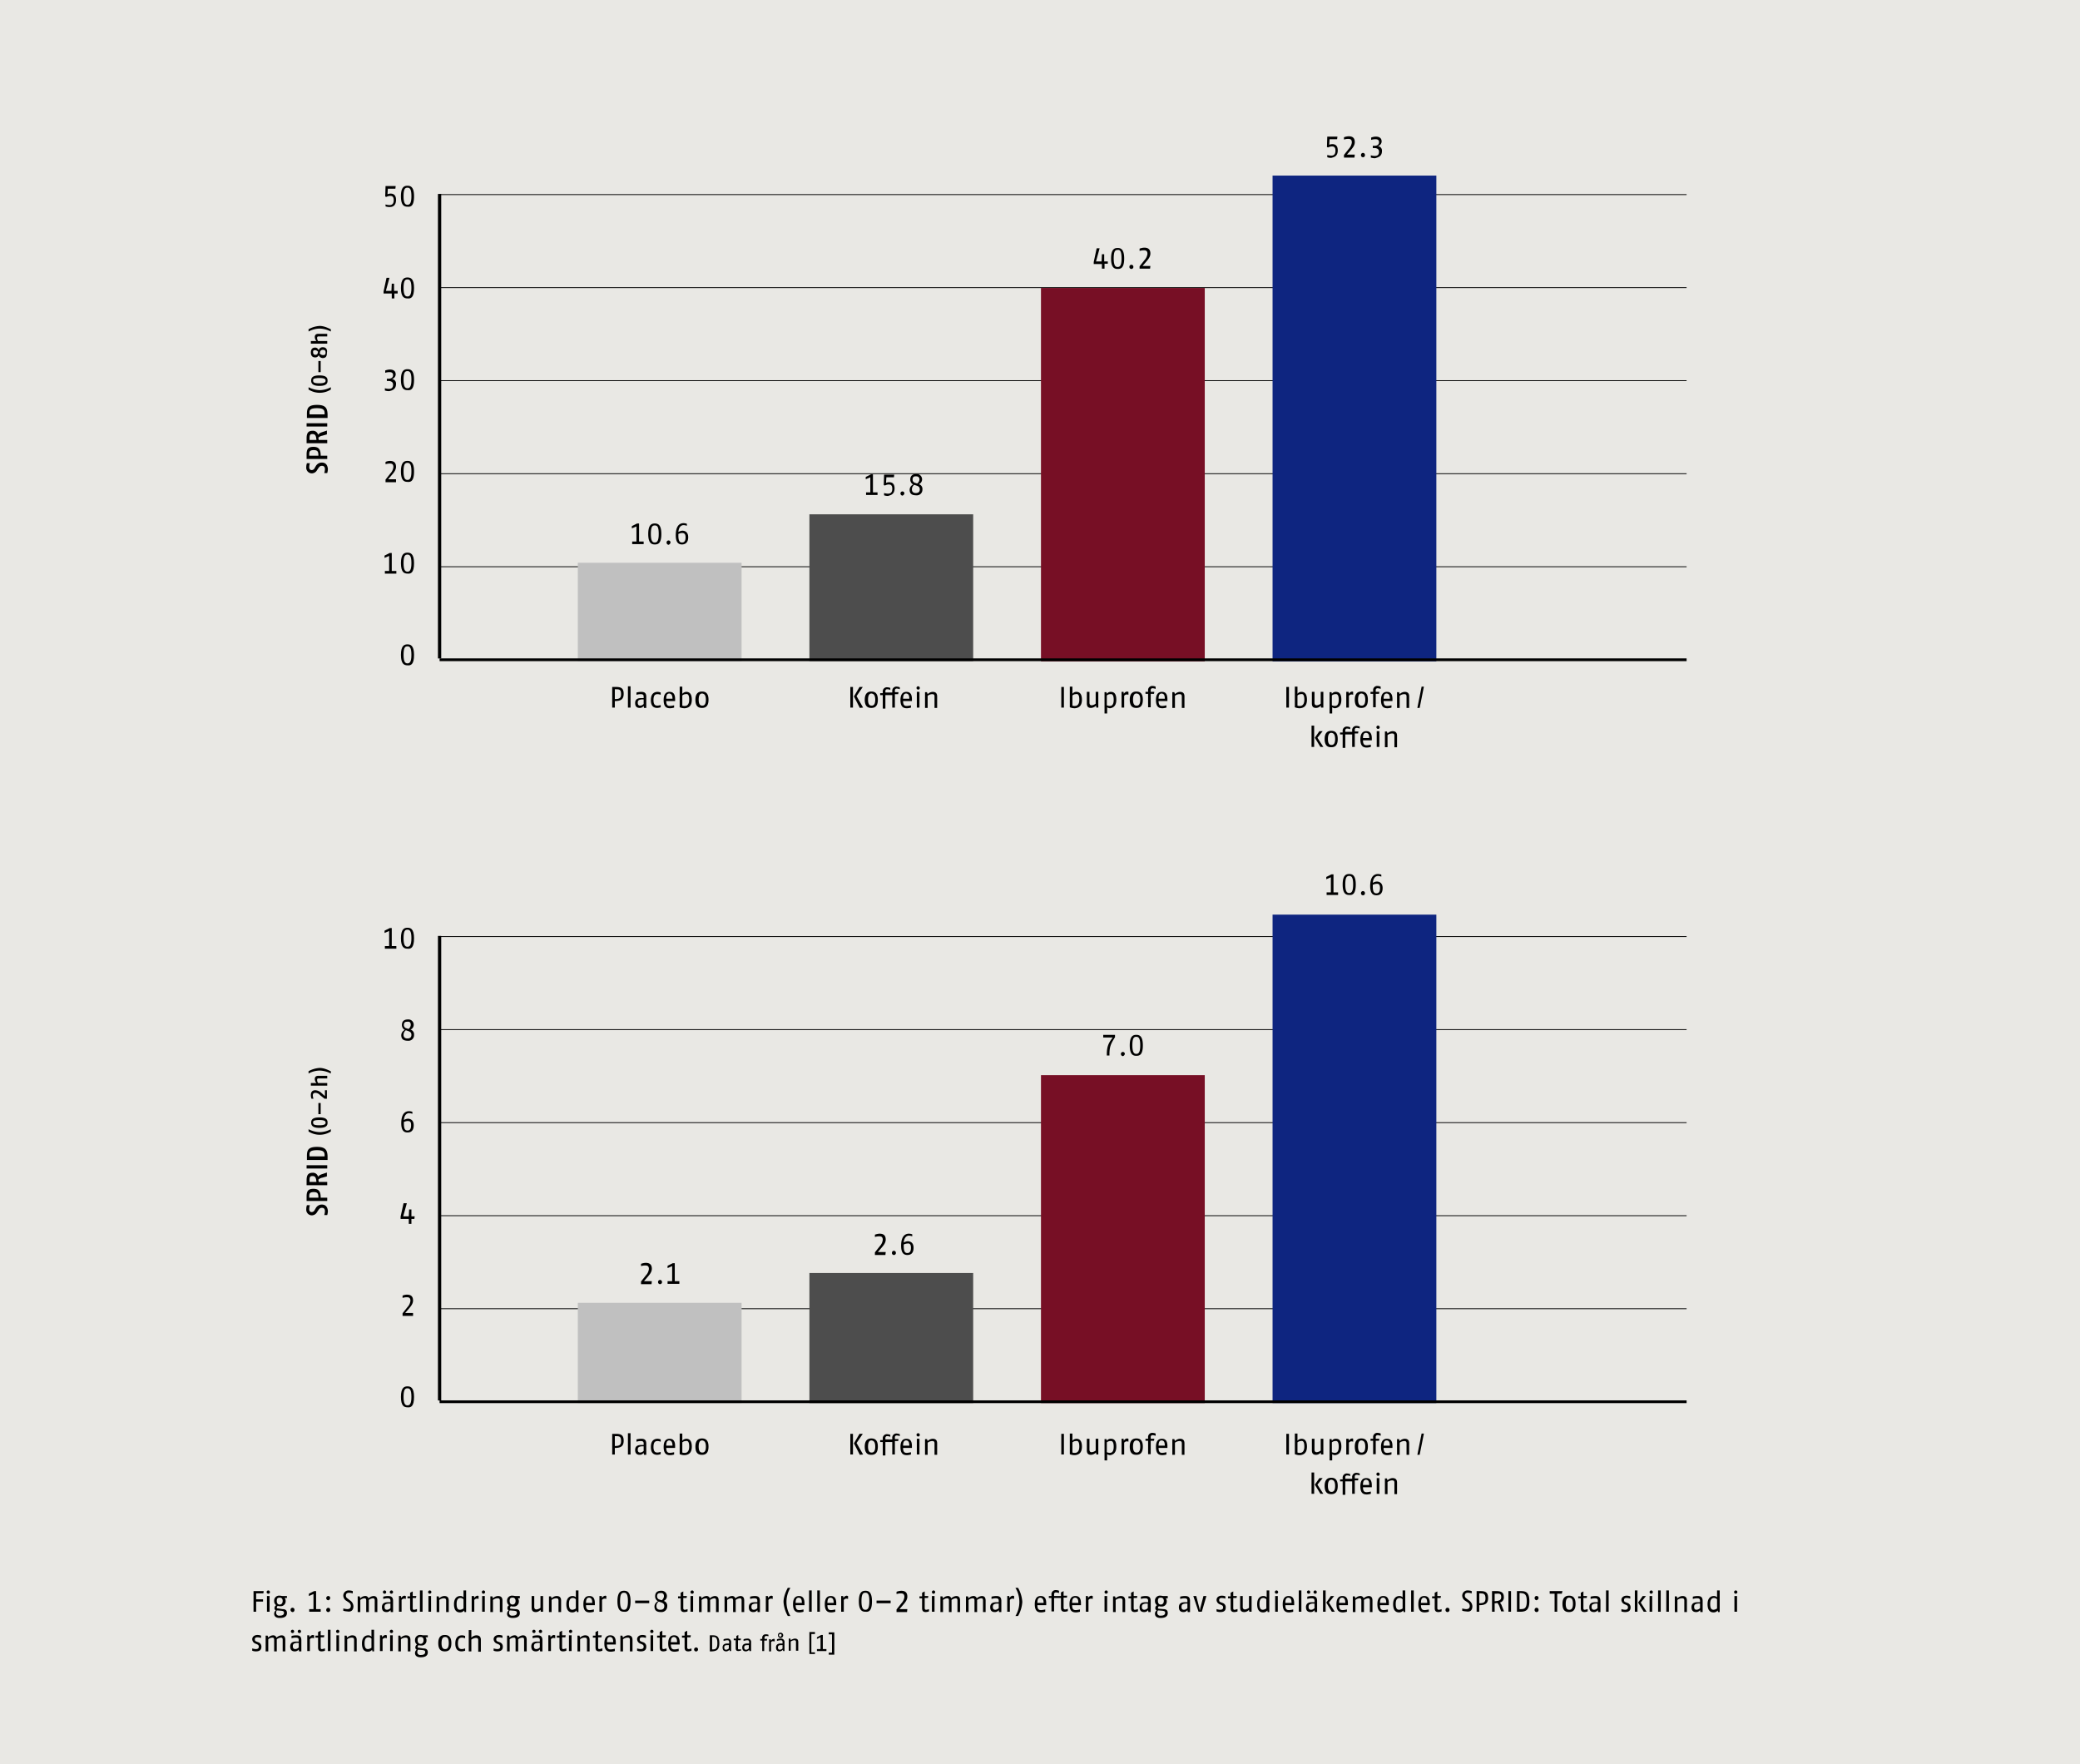 <svg xmlns="http://www.w3.org/2000/svg" xmlns:xlink="http://www.w3.org/1999/xlink" width="1024" height="868.545" viewBox="0 0 1024 868.545"><defs><style>.a,.d,.i,.j{fill:none;}.b{fill:#e9e8e4;}.c{clip-path:url(#a);}.d,.i,.j{stroke:#000;}.d{stroke-width:0.403px;}.e{fill:silver;}.f{fill:#4d4d4d;}.g{fill:#770f25;}.h{fill:#0e2580;}.i{stroke-width:1.353px;}.j{stroke-width:1.613px;}</style><clipPath id="a" transform="translate(0 0)"><rect class="a" width="1024" height="868.545"/></clipPath></defs><rect class="b" width="1024" height="868.545"/><g class="c"><path d="M157.39,160.453a12.582,12.582,0,0,0-5.483,1.613v1.129a11.777,11.777,0,0,1,5.483-1.451,12.631,12.631,0,0,1,5.483,1.451v-1.129c0,.161-2.741-1.613-5.483-1.613m3.709,3.87h-4.354c-1.29,0-1.774.645-1.774,1.613a3.081,3.081,0,0,0,.806,1.935h-2.741v1.29h8.063v-1.29h-4.515A3.062,3.062,0,0,1,156.1,166.42c0-.484.161-.806.645-.806h4.354Zm-2.096,7.902c.968,0,1.29.484,1.29,1.29,0,.968-.323,1.29-1.29,1.29a2.213,2.213,0,0,1-1.613-.806l.161-.645a1.303,1.303,0,0,1,1.451-1.129m-3.87.161a1.851,1.851,0,0,1,1.451.806l-.161.645a1.074,1.074,0,0,1-1.129.806,1.019,1.019,0,0,1-1.129-1.129c-.161-.806.161-1.129.968-1.129m3.87-1.451a2,2,0,0,0-2.096,1.451c-.323-.484-.645-1.29-1.774-1.29-1.774,0-2.096,1.451-2.096,2.419s.323,2.419,2.096,2.419a1.713,1.713,0,0,0,1.774-1.129,2.128,2.128,0,0,0,1.935,1.451c1.774,0,2.096-1.129,2.096-2.58.323-1.451-.323-2.741-1.935-2.741m-1.129,6.773h-1.129v5.483h1.129Zm-.645,8.386c2.741,0,3.064.645,3.064,1.29s-.323,1.29-3.064,1.29-3.064-.484-3.064-1.29c-.161-.806.323-1.29,3.064-1.29m0-1.29c-3.709,0-4.031,1.451-4.031,2.58s.484,2.58,4.031,2.58,4.032-1.29,4.032-2.58-.484-2.58-4.032-2.58m5.644,5.805a11.777,11.777,0,0,1-5.483,1.451,12.631,12.631,0,0,1-5.483-1.451v1.129a10.127,10.127,0,0,0,10.966,0ZM156.1,200.93c3.225,0,3.709.968,3.709,2.58v.484h-7.418v-.645c-.161-1.451.323-2.419,3.709-2.419m0-1.613c-4.515,0-4.999,1.774-4.999,4.515v1.935H161.26v-1.935c-.161-2.741-.806-4.515-5.16-4.515m4.999,9.03H150.939V209.96h10.159Zm-7.257,5.322c1.451,0,1.774.968,1.935,2.903h-3.386v-.645c0-1.613.161-2.258,1.451-2.258m7.257-1.774-2.903.968a4.116,4.116,0,0,0-1.613,1.129,2.551,2.551,0,0,0-2.741-1.935c-2.419,0-2.903,1.613-2.903,3.709v2.419h10.159V216.572h-4.193l-.161-1.129a3.581,3.581,0,0,1,1.935-.968l2.258-.645v-1.935Zm-6.612,9.676c1.935,0,2.258.806,2.258,2.741h-4.515v-.645c0-1.29.161-2.096,2.258-2.096m-.161-1.613c-2.903,0-3.386,1.451-3.386,3.87v2.096h10.159v-1.613h-3.225c0-2.903-.806-4.354-3.548-4.354m4.032,7.74a3.436,3.436,0,0,0-2.903,1.774l-.484.806a1.722,1.722,0,0,1-1.451,1.129c-.968,0-1.29-.645-1.29-1.451a8.093,8.093,0,0,1,.323-1.935H151.1a6.016,6.016,0,0,0-.323,1.935,2.77,2.77,0,0,0,2.741,3.064,2.976,2.976,0,0,0,2.58-1.613l.645-.968c.484-.645.806-1.129,1.774-1.129,1.129,0,1.451.806,1.451,1.613a8.092,8.092,0,0,1-.323,1.935h1.451a7.159,7.159,0,0,0,.323-2.096c-.161-1.29-.645-3.064-3.064-3.064" transform="translate(0 0)"/></g><g class="c"><path d="M157.39,525.707a12.582,12.582,0,0,0-5.483,1.613v1.129a11.778,11.778,0,0,1,5.483-1.451,12.631,12.631,0,0,1,5.483,1.451V527.32c0,.161-2.741-1.613-5.483-1.613m3.709,3.87h-4.354c-1.29,0-1.774.645-1.774,1.613a3.081,3.081,0,0,0,.806,1.935h-2.741v1.29h8.063v-1.29h-4.515a3.061,3.061,0,0,1-.484-1.451c0-.484.161-.806.645-.806h4.354Zm-1.129,7.095v2.903l-1.613-1.451a4.992,4.992,0,0,0-3.064-1.451c-1.774,0-2.258,1.129-2.258,2.419a4.977,4.977,0,0,0,.323,1.774h.968a5.728,5.728,0,0,1-.323-1.613c0-.806.323-1.29,1.29-1.29a3.08,3.08,0,0,1,2.258,1.129l2.258,1.774h1.129v-4.193Zm-2.096,6.289h-1.129v5.483h1.129Zm-.645,8.386c2.741,0,3.064.645,3.064,1.29s-.323,1.29-3.064,1.29-3.064-.484-3.064-1.29c-.161-.806.323-1.29,3.064-1.29m0-1.29c-3.709,0-4.031,1.451-4.031,2.58s.484,2.58,4.031,2.58,4.032-1.29,4.032-2.58-.484-2.58-4.032-2.58m5.644,5.805a11.778,11.778,0,0,1-5.483,1.451,12.631,12.631,0,0,1-5.483-1.451v1.129a10.127,10.127,0,0,0,10.966,0ZM156.1,566.183c3.225,0,3.709.968,3.709,2.58v.484h-7.418v-.645c-.161-1.451.323-2.419,3.709-2.419m0-1.613c-4.515,0-4.999,1.774-4.999,4.515v1.935H161.26V569.086c-.161-2.741-.806-4.515-5.16-4.515m4.999,9.031H150.939v1.613h10.159Zm-7.257,5.322c1.451,0,1.774.968,1.935,2.903h-3.386v-.645c0-1.613.161-2.258,1.451-2.258m7.257-1.774-2.903.968a4.117,4.117,0,0,0-1.613,1.129,2.551,2.551,0,0,0-2.741-1.935c-2.419,0-2.903,1.613-2.903,3.709v2.419h10.159v-1.613h-4.193l-.161-1.129a3.581,3.581,0,0,1,1.935-.968l2.258-.645V577.149Zm-6.612,9.676c1.935,0,2.258.806,2.258,2.741h-4.515v-.645c0-1.29.161-2.096,2.258-2.096m-.161-1.613c-2.903,0-3.386,1.451-3.386,3.87v2.096h10.159v-1.613h-3.225c0-2.903-.806-4.354-3.548-4.354m4.032,7.74a3.436,3.436,0,0,0-2.903,1.774l-.484.806a1.722,1.722,0,0,1-1.451,1.129c-.968,0-1.29-.645-1.29-1.451a8.093,8.093,0,0,1,.323-1.935H151.1a6.016,6.016,0,0,0-.323,1.935,2.77,2.77,0,0,0,2.741,3.064,2.976,2.976,0,0,0,2.58-1.613l.645-.968c.484-.645.806-1.129,1.774-1.129,1.129,0,1.451.806,1.451,1.613a8.093,8.093,0,0,1-.323,1.935h1.451a7.159,7.159,0,0,0,.323-2.096c-.161-1.29-.645-3.064-3.064-3.064" transform="translate(0 0)"/></g><g class="c"><path d="M410.729,814.362V803.558h-2.741v.968H409.6v9.031h-1.613v.968h2.741Zm-3.87-1.613v-.968h-1.774v-6.934h-.806l-2.096,1.129v.806l1.774-.806v5.805H402.182v.968h4.677Zm-5.644,1.613v-.968h-1.774v-9.03h1.774v-.968h-2.741v10.804h2.741ZM392.99,812.75v-4.354c0-1.451-.645-1.774-1.774-1.774a4.357,4.357,0,0,0-1.935.806l-.161-.806h-.806v5.967h.968v-4.515a3.405,3.405,0,0,1,1.613-.645c.484,0,.968,0,.968.806v4.354H392.99Zm-8.224-7.74a.645.645,0,1,1-.645-.645c.484,0,.645.161.645.645m.806,0a1.272,1.272,0,0,0-1.29-1.29,1.187,1.187,0,0,0-1.29,1.29,1.29,1.29,0,0,0,2.58,0m-.323,6.45a1.991,1.991,0,0,1-1.29.645c-.484,0-.968-.161-.968-1.129s.645-1.129,1.451-1.129h.806V811.46Zm.968,1.29v-4.193a1.698,1.698,0,0,0-1.935-1.935,5.8,5.8,0,0,0-1.774.323v.806a13.975,13.975,0,0,1,1.613-.323c.645,0,1.129,0,1.129.968v.645h-.968c-.968,0-2.258.323-2.258,1.935s.968,1.935,1.774,1.935a2.213,2.213,0,0,0,1.613-.806l.161.645ZM381.38,806.783h-.484a1.405,1.405,0,0,0-1.29.968l-.161-.806h-.806v5.967h.968v-4.515a.975.975,0,0,1,.968-.484,1.454,1.454,0,0,1,.806.161Zm-3.225-2.096a2.39,2.39,0,0,0-1.129-.161,1.61,1.61,0,0,0-1.774,1.774v.484h-.968v.806h.968v5.16h.968v-5.16h1.29l.161-.806h-1.29v-.645a.762.762,0,0,1,.806-.806,3.147,3.147,0,0,1,1.129.161v-.806ZM368.64,811.46a1.99,1.99,0,0,1-1.29.645c-.484,0-.968-.161-.968-1.129s.645-1.129,1.451-1.129h.806V811.46Zm1.129,1.29v-4.193a1.698,1.698,0,0,0-1.935-1.935,5.8,5.8,0,0,0-1.774.323v.806a13.975,13.975,0,0,1,1.613-.323c.645,0,1.129,0,1.129.968v.645h-1.129c-.968,0-2.258.323-2.258,1.935s.968,1.935,1.774,1.935a2.213,2.213,0,0,0,1.613-.806l.161.645Zm-4.999-.968a2.396,2.396,0,0,1-.968.161c-.323,0-.484,0-.484-.645v-3.87h1.29l.161-.806h-1.29v-1.774l-.968.484v1.29h-1.29v.806h.968v3.87c0,1.129.484,1.451,1.29,1.451.484,0,.968-.161,1.29-.161v-.806Zm-5.967-.323a1.99,1.99,0,0,1-1.29.645c-.484,0-.968-.161-.968-1.129s.645-1.129,1.451-1.129h.806V811.46Zm1.129,1.29v-4.193a1.698,1.698,0,0,0-1.935-1.935,5.799,5.799,0,0,0-1.774.323v.806a13.97,13.97,0,0,1,1.613-.323c.645,0,1.129,0,1.129.968v.645h-.968c-.968,0-2.258.323-2.258,1.935s.968,1.935,1.774,1.935a2.213,2.213,0,0,0,1.613-.806l.161.645Zm-6.773-3.87c0,2.741-.968,3.064-2.258,3.064h-.323v-6.128h.484c1.129,0,2.096.161,2.096,3.064m.968,0c0-3.548-1.451-3.87-3.386-3.87h-1.29v7.902h1.129c2.096-.161,3.548-.645,3.548-4.032m-10.482,3.064a.93.93,0,0,0-.968-.968,1.04,1.04,0,0,0-.968.968.968.968,0,1,0,1.935,0M340.42,811.46a4.983,4.983,0,0,1-1.29.323c-.484,0-.806-.161-.806-.806v-4.999h1.613l.161-.968h-1.774v-2.258l-1.29.645V805.17h-1.29v.968h1.29v4.838c0,1.451.645,1.935,1.774,1.935a4.769,4.769,0,0,0,1.613-.323Zm-7.095-3.064H330.26c0-2.096.645-2.58,1.613-2.58.806.161,1.451.484,1.451,2.58m1.29.968v-.806c0-3.064-1.451-3.548-2.741-3.548-1.451,0-2.903.806-2.903,4.032,0,3.709,1.774,4.032,3.225,4.032a8.097,8.097,0,0,0,1.935-.323v-1.129a11.905,11.905,0,0,1-1.935.323c-.806,0-1.935,0-1.935-2.419h4.354Zm-6.612,2.096a4.984,4.984,0,0,1-1.29.323c-.484,0-.645-.161-.645-.806v-4.999H327.68l.161-.968h-1.774v-2.258l-1.29.645V805.17h-1.29v.968h1.29v4.838c0,1.451.645,1.935,1.774,1.935a4.77,4.77,0,0,0,1.613-.323V811.46Zm-6.45-6.45h-1.29v7.74h1.29Zm.161-1.935a.806.806,0,1,0-.806.806.762.762,0,0,0,.806-.806m-3.548,7.579a2.179,2.179,0,0,0-1.613-2.258l-.806-.323c-.484-.161-.806-.323-.806-1.129s.645-.968,1.29-.968a5.796,5.796,0,0,1,1.774.323V805.17a4.976,4.976,0,0,0-1.774-.323c-1.451,0-2.58.806-2.58,2.096a2.417,2.417,0,0,0,1.451,2.096l.806.323c.645.323.968.484.968,1.29,0,.968-.806,1.129-1.451,1.129a6.857,6.857,0,0,1-1.774-.323v1.129a4.977,4.977,0,0,0,1.774.323c1.29,0,2.741-.323,2.741-2.258m-6.773,2.096v-5.483c0-1.774-.968-2.258-2.258-2.258a3.772,3.772,0,0,0-2.419,1.129l-.323-.968h-.968v7.74h1.29v-5.967a3.798,3.798,0,0,1,2.096-.806c.645,0,1.29,0,1.29,1.129v5.644h1.29Zm-9.514-4.354h-3.064c0-2.096.645-2.58,1.613-2.58.806.161,1.451.484,1.451,2.58m1.29.968v-.806c0-3.064-1.451-3.548-2.741-3.548-1.451,0-2.903.806-2.903,4.032,0,3.709,1.774,4.032,3.225,4.032a8.097,8.097,0,0,0,1.935-.323v-1.129a11.905,11.905,0,0,1-1.935.323c-.806,0-1.935,0-1.935-2.419h4.354Zm-6.773,2.096a4.984,4.984,0,0,1-1.29.323c-.484,0-.645-.161-.645-.806v-4.999h1.613l.161-.968h-1.774v-2.258l-1.29.645V805.17h-1.29v.968h1.29v4.838c0,1.451.645,1.935,1.774,1.935a4.77,4.77,0,0,0,1.613-.323V811.46Zm-6.128,1.29v-5.483c0-1.774-.968-2.258-2.258-2.258a3.772,3.772,0,0,0-2.419,1.129l-.323-.968h-.968v7.74h1.29v-5.967a3.797,3.797,0,0,1,2.096-.806c.645,0,1.29,0,1.29,1.129v5.644h1.29Zm-8.869-7.74h-1.29v7.74h1.29Zm.323-1.935a.806.806,0,1,0-.806.806.864.864,0,0,0,.806-.806M278.657,811.46a4.984,4.984,0,0,1-1.29.323c-.484,0-.645-.161-.645-.806v-4.999h1.613l.161-.968h-1.774v-2.258l-1.29.645V805.17h-1.29v.968h1.29v4.838c0,1.451.645,1.935,1.774,1.935a4.77,4.77,0,0,0,1.613-.323V811.46Zm-5.322-6.45c-.161,0-.484-.161-.645-.161a2.04,2.04,0,0,0-1.613,1.129l-.161-.968h-.968v7.74h1.29v-5.805a1.632,1.632,0,0,1,1.129-.645,2.045,2.045,0,0,1,.968.161ZM263.66,803.074a.806.806,0,1,0-.806.806.762.762,0,0,0,.806-.806m3.225,0a.806.806,0,1,0-.806.806.762.762,0,0,0,.806-.806m-1.129,7.902a2.566,2.566,0,0,1-1.613.806c-.645,0-1.29-.161-1.29-1.451s.806-1.451,1.935-1.613h.968Zm1.29,1.774v-5.322c0-2.096-1.129-2.419-2.58-2.419a9.515,9.515,0,0,0-2.258.323v1.129a7.159,7.159,0,0,1,2.096-.323c.806,0,1.451.161,1.451,1.129v.806h-1.29c-1.29,0-2.903.323-2.903,2.419s1.29,2.419,2.258,2.419a2.269,2.269,0,0,0,1.935-.968l.161.968h1.129Zm-7.74,0v-5.483c0-1.774-.806-2.258-1.935-2.258a4.246,4.246,0,0,0-2.419,1.129,1.626,1.626,0,0,0-1.774-1.129,3.381,3.381,0,0,0-2.258,1.129l-.323-.968H249.63v7.74h1.29v-5.967a3.54,3.54,0,0,1,1.935-.806c.645,0,.968.161.968,1.129v5.644h1.29v-5.967a4.14,4.14,0,0,1,1.935-.806c.645,0,.968.161.968,1.129v5.644h1.29Zm-11.772-2.096a2.179,2.179,0,0,0-1.613-2.258l-.806-.323c-.484-.161-.806-.323-.806-1.129s.645-.968,1.29-.968a5.796,5.796,0,0,1,1.774.323V805.17a4.977,4.977,0,0,0-1.774-.323c-1.451,0-2.58.806-2.58,2.096a2.417,2.417,0,0,0,1.451,2.096l.806.323c.645.323.968.484.968,1.29,0,.968-.806,1.129-1.451,1.129a6.857,6.857,0,0,1-1.774-.323v1.129a4.977,4.977,0,0,0,1.774.323c1.29,0,2.741-.323,2.741-2.258M236.73,812.75v-5.483c0-1.774-.968-2.258-2.258-2.258a3.8,3.8,0,0,0-2.419,1.129v-3.709h-1.29v10.482h1.29v-5.805a4.752,4.752,0,0,1,2.096-.806c.645,0,1.29,0,1.29,1.129v5.644h1.29Zm-7.74-1.29a5.728,5.728,0,0,1-1.613.323c-.968,0-1.935-.323-1.935-2.741,0-2.741,1.129-2.903,2.096-2.903a4.711,4.711,0,0,1,1.451.323v-1.129a4.708,4.708,0,0,0-1.451-.323c-1.129,0-3.386.323-3.386,4.031,0,3.548,1.935,3.87,3.225,3.87a7.096,7.096,0,0,0,1.613-.323Zm-8.063-2.58c0,2.741-1.129,2.903-1.774,2.903s-1.774-.161-1.774-2.903.968-3.064,1.774-3.064,1.774.322,1.774,3.064m1.29,0c0-3.548-1.774-4.032-3.225-4.032s-3.225.484-3.225,4.032,1.774,4.032,3.225,4.032,3.225-.484,3.225-4.032m-12.901,4.354c0,.968-.645,1.451-2.258,1.451a1.404,1.404,0,0,1-1.613-1.451,2.331,2.331,0,0,1,.323-1.129h.323l1.935.161c.968.161,1.29.323,1.29.968m-.806-5.805c0,.968-.484,1.774-1.451,1.774s-1.451-.645-1.451-1.774.323-1.613,1.451-1.613S208.509,806.461,208.509,807.428Zm2.096-1.451v-.968H208.509c-.645,0-.806-.161-1.451-.161a2.42,2.42,0,0,0-2.741,2.58,2.396,2.396,0,0,0,.968,2.096,1.693,1.693,0,0,0-.806,1.451,1.218,1.218,0,0,0,.645,1.129,1.985,1.985,0,0,0-.806,1.613c0,1.451,1.129,2.096,2.741,2.096,2.096,0,3.548-.645,3.548-2.419,0-1.451-.806-1.935-2.258-1.935l-1.935-.322c-.645,0-.806-.161-.806-.484a1.474,1.474,0,0,1,.484-.806,2.39,2.39,0,0,0,1.129.161,2.42,2.42,0,0,0,2.741-2.58,2.251,2.251,0,0,0-.484-1.451Zm-8.547,6.773v-5.483c0-1.774-.968-2.258-2.258-2.258a3.772,3.772,0,0,0-2.419,1.129l-.323-.968h-.968v7.74h1.29v-5.967a3.797,3.797,0,0,1,2.096-.806c.645,0,1.29,0,1.29,1.129v5.644h1.29Zm-8.708-7.74h-1.29v7.74h1.29Zm.161-1.935a.806.806,0,1,0-.806.806.762.762,0,0,0,.806-.806m-3.064,1.935c-.161,0-.484-.161-.645-.161a2.04,2.04,0,0,0-1.613,1.129l-.161-.968h-.968v7.74h1.29v-5.805a1.632,1.632,0,0,1,1.129-.645,2.045,2.045,0,0,1,.968.161Zm-7.579,6.128a3.743,3.743,0,0,1-1.613.645c-.806,0-1.774-.161-1.774-2.903,0-2.58,1.129-2.903,1.935-2.903a2.015,2.015,0,0,1,1.451.645Zm1.29,1.613V802.268h-1.29v3.386a2.14,2.14,0,0,0-1.613-.645c-.968,0-3.064.484-3.064,4.031s1.774,4.032,2.903,4.032a2.543,2.543,0,0,0,2.096-.968l.161.806h.806Zm-8.547,0v-5.483c0-1.774-.968-2.258-2.258-2.258a3.772,3.772,0,0,0-2.419,1.129l-.323-.968h-.968v7.74h1.29v-5.967a3.798,3.798,0,0,1,2.096-.806c.645,0,1.29,0,1.29,1.129v5.644h1.29Zm-8.708-7.74h-1.29v7.74h1.29Zm.161-1.935a.806.806,0,1,0-.806.806.762.762,0,0,0,.806-.806m-4.354-.806h-1.29V812.75h1.29Zm-2.903,9.192a4.984,4.984,0,0,1-1.29.323c-.484,0-.645-.161-.645-.806v-4.999h1.613l.161-.968h-1.774v-2.258l-1.29.645V805.17h-1.29v.968h1.29v4.838c0,1.451.645,1.935,1.774,1.935a4.769,4.769,0,0,0,1.613-.323V811.46Zm-5.16-6.45c-.161,0-.484-.161-.645-.161a2.04,2.04,0,0,0-1.613,1.129l-.161-.968h-.968v7.74h1.29v-5.805a1.632,1.632,0,0,1,1.129-.645,2.045,2.045,0,0,1,.968.161Zm-9.837-1.935a.806.806,0,1,0-.806.806.762.762,0,0,0,.806-.806m3.386,0a.806.806,0,1,0-.806.806.762.762,0,0,0,.806-.806m-1.129,7.902a2.566,2.566,0,0,1-1.613.806c-.645,0-1.29-.161-1.29-1.451s.806-1.451,1.935-1.613h.968Zm1.29,1.774v-5.322c0-2.096-1.129-2.419-2.58-2.419a9.515,9.515,0,0,0-2.258.323v1.129a7.159,7.159,0,0,1,2.096-.323c.806,0,1.451.161,1.451,1.129v.806h-1.29c-1.29,0-2.903.323-2.903,2.419s1.29,2.419,2.258,2.419a2.269,2.269,0,0,0,1.935-.968l.161.968h1.129Zm-7.902,0v-5.483c0-1.774-.806-2.258-1.935-2.258a4.246,4.246,0,0,0-2.419,1.129,1.626,1.626,0,0,0-1.774-1.129,3.381,3.381,0,0,0-2.258,1.129l-.323-.968h-.968v7.74h1.29v-5.967a3.54,3.54,0,0,1,1.935-.806c.645,0,.968.161.968,1.129v5.644h1.29v-5.967a4.14,4.14,0,0,1,1.935-.806c.645,0,.968.161.968,1.129v5.644h1.29Zm-11.772-2.096a2.179,2.179,0,0,0-1.613-2.258l-.806-.323c-.484-.161-.806-.323-.806-1.129s.645-.968,1.29-.968a5.796,5.796,0,0,1,1.774.323V805.17a4.977,4.977,0,0,0-1.774-.323c-1.451,0-2.58.806-2.58,2.096a2.417,2.417,0,0,0,1.451,2.096l.806.323c.645.323.968.484.968,1.29,0,.968-.806,1.129-1.451,1.129a6.857,6.857,0,0,1-1.774-.323v1.129a4.977,4.977,0,0,0,1.774.323c1.29,0,2.741-.323,2.741-2.258" transform="translate(0 0)"/></g><g class="c"><path d="M855.161,785.658h-1.29v7.74h1.29Zm.161-1.935a.806.806,0,1,0-.806.806.864.864,0,0,0,.806-.806m-9.998,8.063a3.742,3.742,0,0,1-1.613.645c-.806,0-1.774-.161-1.774-2.903,0-2.58,1.129-2.903,1.935-2.903a2.015,2.015,0,0,1,1.451.645v4.515Zm1.29,1.613V782.917h-1.29v3.386a2.14,2.14,0,0,0-1.613-.645c-.968,0-3.064.484-3.064,4.032s1.774,4.032,2.903,4.032a2.543,2.543,0,0,0,2.096-.968l.161.806h.806Zm-9.676-1.774a2.567,2.567,0,0,1-1.613.806c-.645,0-1.29-.161-1.29-1.451s.806-1.451,1.935-1.613h.968Zm1.29,1.774v-5.322c0-2.096-1.129-2.419-2.58-2.419a9.516,9.516,0,0,0-2.258.323v1.129a7.156,7.156,0,0,1,2.096-.323c.806,0,1.451.161,1.451,1.129v.806h-1.29c-1.29,0-2.903.323-2.903,2.419s1.29,2.419,2.258,2.419a2.269,2.269,0,0,0,1.935-.968l.161.968h1.129Zm-7.74,0v-5.483c0-1.774-.968-2.258-2.258-2.258a3.772,3.772,0,0,0-2.419,1.129l-.323-.968h-.968v7.74h1.29v-5.967a3.797,3.797,0,0,1,2.096-.806c.645,0,1.29,0,1.29,1.129V793.56h1.29Zm-8.869-10.482h-1.29v10.482h1.29Zm-4.032,0h-1.29v10.482h1.29Zm-4.193,2.741h-1.29v7.74h1.29Zm.323-1.935a.806.806,0,1,0-.806.806.864.864,0,0,0,.806-.806m-7.579-.806h-1.29v10.482h1.29Zm4.515,10.482-2.903-4.515,2.58-3.225h-1.613l-2.258,3.225,2.741,4.515Zm-7.902-2.096a2.179,2.179,0,0,0-1.613-2.258l-.806-.323c-.484-.161-.806-.323-.806-1.129s.645-.968,1.29-.968a5.799,5.799,0,0,1,1.774.323v-1.129a4.977,4.977,0,0,0-1.774-.323c-1.451,0-2.58.806-2.58,2.096a2.417,2.417,0,0,0,1.451,2.096l.806.323c.645.323.968.484.968,1.29,0,.968-.806,1.129-1.451,1.129a6.861,6.861,0,0,1-1.774-.323v1.129a4.977,4.977,0,0,0,1.774.323c1.29,0,2.741-.322,2.741-2.257m-10.804-8.386h-1.29v10.482h1.29Zm-5.483,8.708a2.567,2.567,0,0,1-1.613.806c-.645,0-1.29-.161-1.29-1.451s.806-1.451,1.935-1.613h.968v2.258Zm1.451,1.774v-5.322c0-2.096-1.129-2.419-2.58-2.419a9.515,9.515,0,0,0-2.258.323v1.129a7.155,7.155,0,0,1,2.096-.323c.806,0,1.451.161,1.451,1.129v.806h-1.29c-1.29,0-2.903.323-2.903,2.419s1.29,2.419,2.258,2.419a2.269,2.269,0,0,0,1.935-.968l.161.968h1.129Zm-6.45-1.29a4.988,4.988,0,0,1-1.29.323c-.484,0-.645-.161-.645-.806v-4.999h1.613l.161-.968H779.53V783.4l-1.29.645v1.774h-1.29v.968h1.29v4.838c0,1.451.645,1.935,1.774,1.935a4.769,4.769,0,0,0,1.613-.323v-1.129Zm-7.095-2.58c0,2.741-1.129,2.903-1.774,2.903s-1.774-.161-1.774-2.903.968-3.064,1.774-3.064c.806.161,1.774.323,1.774,3.064m1.29,0c0-3.548-1.774-4.032-3.225-4.032-1.29,0-3.225.484-3.225,4.032s1.774,4.032,3.225,4.032,3.225-.484,3.225-4.032m-6.45-6.289H762.92v1.29h2.419v8.869h1.29v-8.869h2.258Zm-11.772,9.192a.968.968,0,1,0-1.935,0,.979.979,0,1,0,1.935,0m0-5.805a.968.968,0,1,0-1.935,0,1.078,1.078,0,0,0,.968,1.129,1.383,1.383,0,0,0,.968-1.129m-5.805,1.613c0,3.548-1.129,3.87-3.064,3.87h-.484v-7.902h.645c1.774.161,2.903.484,2.903,4.032m1.29,0c0-4.515-1.774-4.999-4.354-4.999h-1.774v10.159h1.613c2.58,0,4.515-.645,4.515-5.16m-9.031-4.999h-1.29v10.159h1.29Zm-4.838,2.903c0,1.451-.806,1.935-3.225,2.096v-3.709h.645c1.774-.161,2.58,0,2.58,1.613m1.451,7.257-1.129-2.903a4.657,4.657,0,0,0-.968-1.613,2.551,2.551,0,0,0,1.935-2.741c0-2.419-1.613-2.903-3.709-2.903h-2.096v10.159h1.29v-4.193a3.549,3.549,0,0,0,1.29-.161,5.576,5.576,0,0,1,1.129,1.935l.806,2.258h1.451Zm-9.192-6.612c0,1.935-.806,2.419-3.064,2.419v-4.838h.484c1.613,0,2.58.161,2.58,2.419m1.29-.161c0-2.903-1.451-3.386-3.87-3.386h-1.774v10.159h1.29v-3.225c2.903,0,4.354-.806,4.354-3.548m-7.74,4.032a3.677,3.677,0,0,0-1.774-2.903l-.806-.645c-.645-.484-1.129-.806-1.129-1.613,0-1.129.645-1.451,1.613-1.451a8.32,8.32,0,0,1,1.774.323v-1.129a5.796,5.796,0,0,0-1.774-.323,2.609,2.609,0,0,0-2.903,2.58,3.066,3.066,0,0,0,1.613,2.58l.968.645a2.188,2.188,0,0,1,1.129,1.774c0,1.29-.806,1.613-1.774,1.613a9.654,9.654,0,0,1-1.935-.323v1.129a8.098,8.098,0,0,0,1.935.323c1.613.323,3.064-.161,3.064-2.58m-11.288,1.774a.968.968,0,1,0-1.935,0,.979.979,0,1,0,1.935,0m-3.87-.323a4.988,4.988,0,0,1-1.29.323c-.484,0-.806-.161-.806-.806v-4.999h1.613l.161-.968h-1.774V783.4l-1.29.645v1.774h-1.29v.968h1.29v4.838c0,1.451.645,1.935,1.774,1.935a4.769,4.769,0,0,0,1.613-.323v-1.129Zm-7.095-3.064h-3.064c0-2.096.645-2.58,1.613-2.58.806.161,1.451.484,1.451,2.58m1.29.968v-.806c0-3.064-1.451-3.548-2.741-3.548-1.451,0-2.903.806-2.903,4.032,0,3.709,1.774,4.032,3.225,4.032a8.099,8.099,0,0,0,1.935-.323V792.27a11.906,11.906,0,0,1-1.935.323c-.806,0-1.935,0-1.935-2.419h4.354Zm-7.902-7.096h-1.29v10.482h1.29Zm-5.483,8.869a3.743,3.743,0,0,1-1.613.645c-.806,0-1.774-.161-1.774-2.903,0-2.58,1.129-2.903,1.935-2.903a2.015,2.015,0,0,1,1.451.645Zm1.29,1.613V782.917h-1.29v3.386a2.14,2.14,0,0,0-1.613-.645c-.968,0-3.064.484-3.064,4.032s1.774,4.032,2.903,4.032a2.543,2.543,0,0,0,2.096-.968l.161.806h.806Zm-9.353-4.354h-3.064c0-2.096.645-2.58,1.613-2.58.806.161,1.451.484,1.451,2.58m1.29.968v-.806c0-3.064-1.451-3.548-2.741-3.548-1.451,0-2.903.806-2.903,4.032,0,3.709,1.774,4.032,3.225,4.032a8.098,8.098,0,0,0,1.935-.323V792.27a11.906,11.906,0,0,1-1.935.323c-.806,0-1.935,0-1.935-2.419h4.354Zm-8.063,3.386v-5.483c0-1.774-.806-2.258-1.935-2.258a4.246,4.246,0,0,0-2.419,1.129,1.626,1.626,0,0,0-1.774-1.129,3.381,3.381,0,0,0-2.258,1.129l-.323-.968h-.968v7.74h1.29v-5.967a3.539,3.539,0,0,1,1.935-.806c.645,0,.968.161.968,1.129V793.56h1.29v-5.967a4.138,4.138,0,0,1,1.935-.806c.645,0,.968.161.968,1.129V793.56h1.29Zm-13.384-4.354H659.23c0-2.096.645-2.58,1.613-2.58.806.161,1.451.484,1.451,2.58m1.29.968v-.806c0-3.064-1.451-3.548-2.741-3.548-1.451,0-2.903.806-2.903,4.032,0,3.709,1.774,4.032,3.225,4.032a8.098,8.098,0,0,0,1.935-.323V792.27a11.905,11.905,0,0,1-1.935.323c-.806,0-1.935,0-1.935-2.419h4.354Zm-10.966-7.096h-1.29v10.482h1.29Zm4.515,10.482-2.903-4.515,2.58-3.225h-1.613l-2.258,3.225,2.741,4.515Zm-12.095-9.676a.806.806,0,1,0-.806.806.762.762,0,0,0,.806-.806m3.225,0a.806.806,0,1,0-.806.806.762.762,0,0,0,.806-.806m-1.129,7.902a2.566,2.566,0,0,1-1.613.806c-.645,0-1.29-.161-1.29-1.451s.806-1.451,1.935-1.613h.968v2.258Zm1.29,1.774v-5.322c0-2.096-1.129-2.419-2.58-2.419a9.516,9.516,0,0,0-2.258.323v1.129a7.156,7.156,0,0,1,2.096-.323c.806,0,1.451.161,1.451,1.129v.806h-1.29c-1.29,0-2.903.323-2.903,2.419s1.29,2.419,2.258,2.419a2.269,2.269,0,0,0,1.935-.968l.161.968h1.129Zm-7.74-10.482h-1.29v10.482h1.29Zm-4.838,6.128h-3.064c0-2.096.645-2.58,1.613-2.58.806.161,1.451.484,1.451,2.58m1.29.968v-.806c0-3.064-1.451-3.548-2.741-3.548-1.451,0-2.903.806-2.903,4.032,0,3.709,1.774,4.032,3.225,4.032a8.098,8.098,0,0,0,1.935-.323V792.27a11.905,11.905,0,0,1-1.935.323c-.806,0-1.935,0-1.935-2.419h4.354Zm-8.063-4.354h-1.29v7.74h1.29Zm.161-1.935a.806.806,0,1,0-.806.806.762.762,0,0,0,.806-.806m-5.805,8.063a3.743,3.743,0,0,1-1.613.645c-.806,0-1.774-.161-1.774-2.903,0-2.58,1.129-2.903,1.935-2.903a2.015,2.015,0,0,1,1.451.645Zm1.451,1.613V782.917h-1.29v3.386a2.14,2.14,0,0,0-1.613-.645c-.968,0-3.064.484-3.064,4.032s1.774,4.032,2.903,4.032a2.542,2.542,0,0,0,2.096-.968l.161.806h.806Zm-8.708,0v-7.74h-1.29v5.805a3.829,3.829,0,0,1-1.935.806c-.806,0-1.129-.484-1.129-1.29V785.658h-1.29v5.644c0,1.774.806,2.258,2.096,2.258a3.049,3.049,0,0,0,2.258-1.129l.161.968h1.129Zm-7.096-1.29a4.986,4.986,0,0,1-1.29.323c-.484,0-.645-.161-.645-.806v-4.999h1.613l.161-.968h-1.774V783.4l-1.29.645v1.774h-1.29v.968h1.29v4.838c0,1.451.645,1.935,1.774,1.935a4.77,4.77,0,0,0,1.613-.323v-1.129Zm-5.644-.806a2.179,2.179,0,0,0-1.613-2.258l-.806-.323c-.484-.161-.806-.323-.806-1.129s.645-.968,1.29-.968a5.8,5.8,0,0,1,1.774.323v-1.129a4.977,4.977,0,0,0-1.774-.323c-1.451,0-2.58.806-2.58,2.096a2.417,2.417,0,0,0,1.451,2.096l.806.323c.645.323.968.484.968,1.29,0,.968-.806,1.129-1.451,1.129a6.862,6.862,0,0,1-1.774-.323v1.129a4.978,4.978,0,0,0,1.774.323c1.451,0,2.741-.322,2.741-2.257M593.92,785.658h-1.451l-1.29,4.999c-.323.968-.323,1.613-.484,2.096-.161-.484-.161-1.129-.484-2.096l-1.29-4.999H587.47l2.58,7.74h1.613Zm-9.353,5.967a2.566,2.566,0,0,1-1.613.806c-.645,0-1.29-.161-1.29-1.451s.806-1.451,1.935-1.613h.968v2.258Zm1.29,1.774v-5.322c0-2.096-1.129-2.419-2.58-2.419a9.515,9.515,0,0,0-2.258.323v1.129a7.155,7.155,0,0,1,2.096-.323c.806,0,1.451.161,1.451,1.129v.806h-1.29c-1.29,0-2.903.323-2.903,2.419s1.29,2.419,2.258,2.419a2.269,2.269,0,0,0,1.935-.968l.161.968h1.129Zm-12.256.484c0,.968-.645,1.451-2.258,1.451a1.404,1.404,0,0,1-1.613-1.451,2.331,2.331,0,0,1,.323-1.129h.323l1.935.161c.967.161,1.29.323,1.29.968m-.645-5.805c0,.968-.484,1.774-1.451,1.774s-1.451-.645-1.451-1.774.323-1.613,1.451-1.613C572.472,786.464,572.956,787.109,572.956,788.077Zm1.935-1.451v-.968H572.795c-.645,0-.806-.161-1.451-.161a2.42,2.42,0,0,0-2.741,2.58,2.396,2.396,0,0,0,.968,2.096,1.693,1.693,0,0,0-.806,1.451,1.217,1.217,0,0,0,.645,1.129,1.985,1.985,0,0,0-.806,1.613c0,1.451,1.129,2.096,2.741,2.096,2.096,0,3.548-.645,3.548-2.419,0-1.451-.806-1.935-2.258-1.935l-1.774-.161c-.645,0-.806-.161-.806-.484a1.474,1.474,0,0,1,.484-.806,2.744,2.744,0,0,0,1.129.161,2.42,2.42,0,0,0,2.741-2.58,2.251,2.251,0,0,0-.484-1.451h.967Zm-9.837,4.999a2.567,2.567,0,0,1-1.613.806c-.645,0-1.29-.161-1.29-1.451s.806-1.451,1.935-1.613h.968v2.258Zm1.451,1.774v-5.322c0-2.096-1.129-2.419-2.58-2.419a9.515,9.515,0,0,0-2.258.323v1.129a7.156,7.156,0,0,1,2.096-.323c.806,0,1.451.161,1.451,1.129v.806h-1.29c-1.29,0-2.903.323-2.903,2.419s1.29,2.419,2.258,2.419a2.269,2.269,0,0,0,1.935-.968l.161.968h1.129Zm-6.45-1.29a4.987,4.987,0,0,1-1.29.323c-.484,0-.645-.161-.645-.806v-4.999h1.613l.161-.968H558.12V783.4l-1.29.645v1.774h-1.29v.968h1.29v4.838c0,1.451.645,1.935,1.774,1.935a4.769,4.769,0,0,0,1.613-.323v-1.129Zm-6.128,1.29v-5.483c0-1.774-.968-2.258-2.258-2.258a3.772,3.772,0,0,0-2.419,1.129l-.323-.968h-.968v7.74h1.29v-5.967a3.797,3.797,0,0,1,2.096-.806c.645,0,1.29,0,1.29,1.129V793.56h1.29Zm-8.869-7.74h-1.29v7.74h1.29Zm.323-1.935a.806.806,0,1,0-.806.806.864.864,0,0,0,.806-.806m-7.418,1.935c-.161,0-.484-.161-.645-.161a2.04,2.04,0,0,0-1.613,1.129l-.161-.968h-.968v7.74h1.29v-5.805a1.632,1.632,0,0,1,1.129-.645,2.045,2.045,0,0,1,.968.161Zm-7.095,3.386h-3.064c0-2.096.645-2.58,1.613-2.58.806.161,1.451.484,1.451,2.58m1.29.968v-.806c0-3.064-1.451-3.548-2.741-3.548-1.451,0-2.903.806-2.903,4.032,0,3.709,1.774,4.032,3.225,4.032a8.098,8.098,0,0,0,1.935-.323V792.27a11.905,11.905,0,0,1-1.935.323c-.806,0-1.935,0-1.935-2.419h4.354Zm-10.804-6.934a3.22,3.22,0,0,0-1.451-.323,2.037,2.037,0,0,0-2.258,2.258v.645h-1.29v.968h1.29v6.612h1.29v-6.612h3.386v4.838c0,1.451.645,1.935,1.774,1.935a4.77,4.77,0,0,0,1.613-.323V791.947a3.795,3.795,0,0,1-1.29.323c-.484,0-.806-.161-.806-.806v-4.999h1.613l.161-.968h-1.774V783.239l-1.29.645v1.774h-3.386v-.806a.855.855,0,0,1,.968-.968,4.708,4.708,0,0,1,1.451.323v-1.129Zm-7.579,5.967H510.71c0-2.096.645-2.58,1.613-2.58.645.161,1.451.484,1.451,2.58m1.29.968v-.806c0-3.064-1.451-3.548-2.741-3.548-1.451,0-2.903.806-2.903,4.032,0,3.709,1.774,4.032,3.225,4.032a8.098,8.098,0,0,0,1.935-.323V792.27a11.906,11.906,0,0,1-1.935.323c-.806,0-1.935,0-1.935-2.419h4.354Zm-11.772-1.451a16.069,16.069,0,0,0-2.096-6.934h-1.29a13.391,13.391,0,0,1,0,13.868h1.29a16.069,16.069,0,0,0,2.096-6.934m-4.032-2.903c-.161,0-.484-.161-.645-.161a2.04,2.04,0,0,0-1.613,1.129l-.161-.968h-.968v7.74h1.29v-5.805a1.632,1.632,0,0,1,1.129-.645,2.045,2.045,0,0,1,.968.161Zm-7.579,5.967a2.566,2.566,0,0,1-1.613.806c-.645,0-1.29-.161-1.29-1.451s.806-1.451,1.935-1.613h.968v2.258Zm1.29,1.774v-5.322c0-2.096-1.129-2.419-2.58-2.419a9.515,9.515,0,0,0-2.258.323v1.129a7.155,7.155,0,0,1,2.096-.323c.806,0,1.451.161,1.451,1.129v.806h-1.29c-1.29,0-2.903.323-2.903,2.419s1.29,2.419,2.258,2.419a2.269,2.269,0,0,0,1.935-.968l.161.968h1.129Zm-7.74,0v-5.483c0-1.774-.806-2.258-1.935-2.258a4.246,4.246,0,0,0-2.419,1.129,1.626,1.626,0,0,0-1.774-1.129,3.381,3.381,0,0,0-2.258,1.129l-.323-.968h-.968v7.74h1.29v-5.967a3.539,3.539,0,0,1,1.935-.806c.645,0,.968.161.968,1.129V793.56h1.29v-5.967a4.139,4.139,0,0,1,1.935-.806c.645,0,.968.161.968,1.129V793.56h1.29Zm-12.578,0v-5.483c0-1.774-.806-2.258-1.935-2.258a4.246,4.246,0,0,0-2.419,1.129,1.626,1.626,0,0,0-1.774-1.129,3.381,3.381,0,0,0-2.258,1.129l-.323-.968h-.968v7.74h1.29v-5.967a3.539,3.539,0,0,1,1.935-.806c.645,0,.968.161.968,1.129V793.56h1.29v-5.967a4.139,4.139,0,0,1,1.935-.806c.645,0,.968.161.968,1.129V793.56h1.29Zm-12.578-7.74h-1.29v7.74h1.29Zm.323-1.935a.806.806,0,1,0-.806.806.864.864,0,0,0,.806-.806m-3.064,8.386a4.986,4.986,0,0,1-1.29.323c-.484,0-.806-.161-.806-.806v-4.999h1.613l.161-.968h-1.774V783.4l-1.29.645v1.774h-1.29v.968h1.29v4.838c0,1.451.645,1.935,1.774,1.935a4.77,4.77,0,0,0,1.613-.323v-1.129Zm-10.643,0h-3.87l1.935-2.258c.806-.968,1.935-2.258,1.935-3.87,0-2.258-1.29-2.903-3.064-2.903a7.867,7.867,0,0,0-2.258.484v1.129a7.154,7.154,0,0,1,2.096-.323c1.129,0,1.774.323,1.774,1.774a5.449,5.449,0,0,1-1.451,3.064l-2.419,3.064v1.29h5.16Zm-8.224-4.193h-6.934v1.29h6.934Zm-10.482.323c0,3.709-.968,4.193-1.935,4.193s-1.935-.484-1.935-4.193.806-4.193,1.935-4.193,1.935.645,1.935,4.193m1.29,0c0-4.676-1.774-5.16-3.225-5.16s-3.225.484-3.225,5.16c0,4.515,1.613,5.16,3.225,5.16,1.613.161,3.225-.323,3.225-5.16m-11.772-2.58c-.161,0-.484-.161-.645-.161a2.04,2.04,0,0,0-1.613,1.129l-.161-.968h-.968v7.74h1.29v-5.805a1.632,1.632,0,0,1,1.129-.645,2.045,2.045,0,0,1,.968.161Zm-7.095,3.386h-3.064c0-2.096.645-2.58,1.613-2.58.806.161,1.451.484,1.451,2.58m1.29.968v-.806c0-3.064-1.451-3.548-2.741-3.548-1.451,0-2.903.806-2.903,4.032,0,3.709,1.774,4.032,3.225,4.032a8.097,8.097,0,0,0,1.935-.323V792.27a11.905,11.905,0,0,1-1.935.323c-.806,0-1.935,0-1.935-2.419h4.354Zm-8.063-7.096h-1.29v10.482h1.29Zm-4.032,0h-1.29v10.482h1.29Zm-4.838,6.128H391.7c0-2.096.645-2.58,1.613-2.58.806.161,1.451.484,1.451,2.58m1.29.968v-.806c0-3.064-1.451-3.548-2.741-3.548-1.451,0-2.903.806-2.903,4.032,0,3.709,1.774,4.032,3.225,4.032a8.097,8.097,0,0,0,1.935-.323V792.27a11.905,11.905,0,0,1-1.935.323c-.806,0-1.935,0-1.935-2.419h4.354Zm-6.934,5.483a13.391,13.391,0,0,1,0-13.868h-1.29s-2.096,3.709-2.096,6.934a16.069,16.069,0,0,0,2.096,6.934Zm-8.708-9.837c-.161,0-.484-.161-.645-.161a2.04,2.04,0,0,0-1.613,1.129l-.161-.968h-.968v7.74h1.29v-5.805a1.632,1.632,0,0,1,1.129-.645,2.045,2.045,0,0,1,.968.161Zm-7.579,5.967a2.567,2.567,0,0,1-1.613.806c-.645,0-1.29-.161-1.29-1.451s.806-1.451,1.935-1.613h.968Zm1.29,1.774v-5.322c0-2.096-1.129-2.419-2.58-2.419a9.516,9.516,0,0,0-2.258.323v1.129a7.156,7.156,0,0,1,2.096-.323c.806,0,1.451.161,1.451,1.129v.806h-1.29c-1.29,0-2.903.323-2.903,2.419s1.29,2.419,2.258,2.419a2.269,2.269,0,0,0,1.935-.968l.161.968h1.129Zm-7.74,0v-5.483c0-1.774-.806-2.258-1.935-2.258a4.246,4.246,0,0,0-2.419,1.129,1.626,1.626,0,0,0-1.774-1.129,3.381,3.381,0,0,0-2.258,1.129l-.323-.968h-.968v7.74h1.29v-5.967a3.539,3.539,0,0,1,1.935-.806c.645,0,.968.161.968,1.129V793.56h1.29v-5.967a4.139,4.139,0,0,1,1.935-.806c.645,0,.968.161.968,1.129V793.56h1.29Zm-12.578,0v-5.483c0-1.774-.806-2.258-1.935-2.258a4.246,4.246,0,0,0-2.419,1.129,1.626,1.626,0,0,0-1.774-1.129,3.381,3.381,0,0,0-2.258,1.129l-.323-.968h-.968v7.74h1.29v-5.967a3.539,3.539,0,0,1,1.935-.806c.645,0,.968.161.968,1.129V793.56h1.29v-5.967a4.139,4.139,0,0,1,1.935-.806c.645,0,.968.161.968,1.129V793.56h1.29Zm-12.578-7.74h-1.29v7.74h1.29Zm.323-1.935a.806.806,0,1,0-.806.806.762.762,0,0,0,.806-.806m-3.064,8.386a4.988,4.988,0,0,1-1.29.323c-.484,0-.806-.161-.806-.806v-4.999h1.613l.161-.968H336.388V783.4l-1.29.645v1.774h-1.29v.968h1.29v4.838c0,1.451.645,1.935,1.774,1.935a4.77,4.77,0,0,0,1.613-.323ZM327.035,790.657c0,1.29-.806,1.774-1.935,1.774s-1.935-.484-1.935-1.774a2.772,2.772,0,0,1,1.129-2.258l.968.323c.968.323,1.774.645,1.774,1.935m-.161-4.838a2.645,2.645,0,0,1-1.129,1.935l-.968-.323a1.593,1.593,0,0,1-1.29-1.613c0-1.29.645-1.613,1.613-1.613,1.129-.161,1.774.323,1.774,1.613m1.613,4.838a2.4,2.4,0,0,0-1.774-2.58,2.539,2.539,0,0,0,1.613-2.258,2.625,2.625,0,0,0-2.903-2.741c-1.29,0-2.903.484-2.903,2.741a2.683,2.683,0,0,0,1.451,2.419,2.907,2.907,0,0,0-1.774,2.58c0,2.096,1.29,2.741,3.225,2.741a2.821,2.821,0,0,0,3.064-2.903m-8.869-2.741h-6.934v1.29h6.934Zm-10.482.323c0,3.709-.968,4.193-1.935,4.193s-1.935-.484-1.935-4.193.806-4.193,1.935-4.193,1.935.645,1.935,4.193m1.29,0c0-4.676-1.774-5.16-3.225-5.16s-3.225.484-3.225,5.16c0,4.515,1.613,5.16,3.225,5.16,1.613.161,3.225-.323,3.225-5.16m-11.772-2.58c-.161,0-.484-.161-.645-.161a2.04,2.04,0,0,0-1.613,1.129l-.161-.968h-1.129v7.74h1.29v-5.805a1.632,1.632,0,0,1,1.129-.645,2.045,2.045,0,0,1,.968.161V785.658Zm-7.095,3.386h-3.064c0-2.096.645-2.58,1.613-2.58.806.161,1.451.484,1.451,2.58m1.29.968v-.806c0-3.064-1.451-3.548-2.741-3.548-1.451,0-2.903.806-2.903,4.032,0,3.709,1.774,4.032,3.225,4.032a8.097,8.097,0,0,0,1.935-.323V792.27a11.905,11.905,0,0,1-1.935.323c-.806,0-1.935,0-1.935-2.419h4.354Zm-9.353,1.774a3.742,3.742,0,0,1-1.613.645c-.806,0-1.774-.161-1.774-2.903,0-2.58,1.129-2.903,1.935-2.903a2.014,2.014,0,0,1,1.451.645v4.515Zm1.29,1.613V782.917h-1.29v3.386a2.14,2.14,0,0,0-1.613-.645c-.968,0-3.064.484-3.064,4.032s1.774,4.032,2.903,4.032a2.542,2.542,0,0,0,2.096-.968l.161.806h.806Zm-8.547,0v-5.483c0-1.774-.968-2.258-2.258-2.258a3.772,3.772,0,0,0-2.419,1.129l-.323-.968h-.968v7.74h1.29v-5.967a3.797,3.797,0,0,1,2.096-.806c.645,0,1.29,0,1.29,1.129V793.56h1.29Zm-8.869,0v-7.74h-1.29v5.805a3.829,3.829,0,0,1-1.935.806c-.806,0-1.129-.484-1.129-1.29V785.658h-1.29v5.644c0,1.774.806,2.258,2.096,2.258a3.049,3.049,0,0,0,2.258-1.129l.161.968h1.129Zm-12.901.484c0,.968-.645,1.451-2.258,1.451a1.404,1.404,0,0,1-1.613-1.451,2.332,2.332,0,0,1,.323-1.129h.323l1.935.161c.968.161,1.29.323,1.29.968m-.645-5.805c0,.968-.484,1.774-1.451,1.774s-1.451-.645-1.451-1.774.323-1.613,1.451-1.613C253.339,786.464,253.823,787.109,253.823,788.077Zm2.096-1.451v-.968H253.823c-.645,0-.806-.161-1.451-.161a2.42,2.42,0,0,0-2.741,2.58,2.396,2.396,0,0,0,.968,2.096,1.693,1.693,0,0,0-.806,1.451,1.217,1.217,0,0,0,.645,1.129,1.985,1.985,0,0,0-.806,1.613c0,1.451,1.129,2.096,2.741,2.096,2.096,0,3.548-.645,3.548-2.419,0-1.451-.806-1.935-2.258-1.935l-1.774-.161c-.645,0-.806-.161-.806-.484a1.474,1.474,0,0,1,.484-.806,2.39,2.39,0,0,0,1.129.161,2.42,2.42,0,0,0,2.741-2.58,2.251,2.251,0,0,0-.484-1.451h.968Zm-8.547,6.773v-5.483c0-1.774-.968-2.258-2.258-2.258a3.771,3.771,0,0,0-2.419,1.129l-.323-.968h-.968v7.74h1.29v-5.967a3.797,3.797,0,0,1,2.096-.806c.645,0,1.29,0,1.29,1.129V793.56h1.29Zm-8.708-7.74h-1.29v7.74h1.29Zm.161-1.935a.806.806,0,1,0-.806.806.864.864,0,0,0,.806-.806m-3.064,1.935c-.161,0-.484-.161-.645-.161a2.04,2.04,0,0,0-1.613,1.129l-.161-.968h-1.129v7.74h1.29v-5.805a1.632,1.632,0,0,1,1.129-.645,2.045,2.045,0,0,1,.968.161V785.658Zm-7.579,6.128a3.742,3.742,0,0,1-1.613.645c-.806,0-1.774-.161-1.774-2.903,0-2.58,1.129-2.903,1.935-2.903a2.015,2.015,0,0,1,1.451.645v4.515Zm1.29,1.613V782.917h-1.29v3.386a2.14,2.14,0,0,0-1.613-.645c-.968,0-3.064.484-3.064,4.032s1.774,4.032,2.903,4.032a2.543,2.543,0,0,0,2.096-.968l.161.806h.806Zm-8.547,0v-5.483c0-1.774-.968-2.258-2.258-2.258a3.771,3.771,0,0,0-2.419,1.129l-.323-.968h-.968v7.74h1.29v-5.967a3.797,3.797,0,0,1,2.096-.806c.645,0,1.29,0,1.29,1.129V793.56h1.29Zm-8.708-7.74h-1.29v7.74h1.29Zm.161-1.935a.806.806,0,1,0-.806.806.864.864,0,0,0,.806-.806m-4.354-.806h-1.29v10.482h1.29Zm-2.903,9.192a4.987,4.987,0,0,1-1.29.323c-.484,0-.645-.161-.645-.806v-4.999H204.8l.161-.968h-1.774V783.4l-1.29.645v1.774h-1.29v.968h1.29v4.838c0,1.451.645,1.935,1.774,1.935a4.77,4.77,0,0,0,1.613-.323v-1.129Zm-5.322-6.45c-.161,0-.484-.161-.645-.161a2.04,2.04,0,0,0-1.613,1.129l-.161-.968h-.968v7.74h1.29v-5.805a1.632,1.632,0,0,1,1.129-.645,2.045,2.045,0,0,1,.968.161Zm-9.675-1.935a.806.806,0,1,0-.806.806.762.762,0,0,0,.806-.806m3.386,0a.806.806,0,1,0-.806.806.864.864,0,0,0,.806-.806m-1.29,7.902a2.567,2.567,0,0,1-1.613.806c-.645,0-1.29-.161-1.29-1.451s.806-1.451,1.935-1.613h.968Zm1.29,1.774v-5.322c0-2.096-1.129-2.419-2.58-2.419a9.516,9.516,0,0,0-2.258.323v1.129a7.156,7.156,0,0,1,2.096-.323c.806,0,1.451.161,1.451,1.129v.806h-1.29c-1.29,0-2.903.323-2.903,2.419s1.29,2.419,2.258,2.419a2.269,2.269,0,0,0,1.935-.968l.161.968h1.129Zm-7.74,0v-5.483c0-1.774-.806-2.258-1.935-2.258a4.246,4.246,0,0,0-2.419,1.129,1.626,1.626,0,0,0-1.774-1.129,3.381,3.381,0,0,0-2.258,1.129l-.323-.968h-.968v7.74h1.29v-5.967a3.539,3.539,0,0,1,1.935-.806c.645,0,.968.161.968,1.129V793.56h1.29v-5.967a4.139,4.139,0,0,1,1.935-.806c.645,0,.968.161.968,1.129V793.56h1.29Zm-11.772-2.741a3.677,3.677,0,0,0-1.774-2.903l-.806-.645c-.645-.484-1.129-.806-1.129-1.613,0-1.129.645-1.451,1.613-1.451a8.319,8.319,0,0,1,1.774.323v-1.129a5.796,5.796,0,0,0-1.774-.323,2.609,2.609,0,0,0-2.903,2.58,3.066,3.066,0,0,0,1.613,2.58l.968.645a2.188,2.188,0,0,1,1.129,1.774c0,1.29-.806,1.613-1.774,1.613A9.652,9.652,0,0,1,169,791.786v1.129a8.098,8.098,0,0,0,1.935.323c1.451.323,3.064-.161,3.064-2.58M162.55,792.431a.93.93,0,0,0-.968-.968,1.04,1.04,0,0,0-.968.968.979.979,0,1,0,1.935,0m0-5.805a.93.93,0,0,0-.968-.968,1.04,1.04,0,0,0-.968.968,1.078,1.078,0,0,0,.968,1.129c.484,0,.968-.645.968-1.129m-4.676,6.773v-1.29h-2.258v-8.869h-.968l-2.58,1.29v1.129l2.258-.968v7.418h-2.096v1.29Zm-12.901-.968a.968.968,0,1,0-1.935,0,1.078,1.078,0,0,0,.968,1.129c.645,0,.968-.484.968-1.129m-5.16,1.451c0,.968-.645,1.451-2.258,1.451a1.404,1.404,0,0,1-1.613-1.451,2.331,2.331,0,0,1,.323-1.129h.323l1.935.161c.968.161,1.29.323,1.29.968m-.645-5.805c0,.968-.484,1.774-1.451,1.774s-1.451-.645-1.451-1.774.323-1.613,1.451-1.613C138.684,786.464,139.167,787.109,139.167,788.077Zm2.096-1.451v-.968h-2.096c-.645,0-.806-.161-1.451-.161a2.42,2.42,0,0,0-2.741,2.58,2.396,2.396,0,0,0,.968,2.096,1.694,1.694,0,0,0-.806,1.451,1.217,1.217,0,0,0,.645,1.129,1.985,1.985,0,0,0-.806,1.613c0,1.451,1.129,2.096,2.741,2.096,2.096,0,3.548-.645,3.548-2.419,0-1.451-.806-1.935-2.258-1.935l-1.935-.323c-.645,0-.806-.161-.806-.484a1.473,1.473,0,0,1,.484-.806,2.392,2.392,0,0,0,1.129.161,2.42,2.42,0,0,0,2.741-2.58,2.251,2.251,0,0,0-.484-1.451Zm-8.547-.968h-1.29v7.74h1.29Zm.161-1.935a.806.806,0,1,0-.806.806.762.762,0,0,0,.806-.806m-3.064-.484h-4.999v10.159h1.29v-4.999h3.386v-1.129h-3.386v-2.903h3.548Z" transform="translate(0 0)"/></g><g class="c"><path d="M202.542,322.358c0,3.709-.968,4.193-1.935,4.193s-1.935-.484-1.935-4.193.806-4.193,1.935-4.193,1.935.645,1.935,4.193m1.29,0c0-4.676-1.774-5.16-3.225-5.16s-3.225.484-3.225,5.16c0,4.515,1.613,5.16,3.225,5.16,1.613.161,3.225-.323,3.225-5.16" transform="translate(0 0)"/></g><g class="c"><path d="M202.542,277.206c0,3.709-.968,4.193-1.935,4.193s-1.935-.484-1.935-4.193.806-4.193,1.935-4.193,1.935.645,1.935,4.193m1.29,0c0-4.677-1.774-5.16-3.225-5.16s-3.225.484-3.225,5.16c0,4.515,1.613,5.16,3.225,5.16,1.613.161,3.225-.323,3.225-5.16m-8.708,5.16v-1.29h-2.258v-8.869h-.968l-2.58,1.29v1.129l2.258-.968v7.418H189.48v1.29Z" transform="translate(0 0)"/></g><g class="c"><path d="M202.542,232.053c0,3.709-.968,4.193-1.935,4.193s-1.935-.484-1.935-4.193.806-4.193,1.935-4.193,1.935.645,1.935,4.193m1.29,0c0-4.676-1.774-5.16-3.225-5.16s-3.225.484-3.225,5.16c0,4.515,1.613,5.16,3.225,5.16,1.613.161,3.225-.323,3.225-5.16m-8.869,3.87h-3.87l1.935-2.258c.806-.968,1.935-2.258,1.935-3.87,0-2.258-1.29-2.903-3.064-2.903a5.72,5.72,0,0,0-2.096.484v1.129a7.156,7.156,0,0,1,2.096-.323c1.129,0,1.774.323,1.774,1.774a5.449,5.449,0,0,1-1.451,3.064l-2.419,3.064v1.29h5.16Z" transform="translate(0 0)"/></g><g class="c"><path d="M202.542,186.9c0,3.709-.968,4.193-1.935,4.193s-1.935-.484-1.935-4.193.806-4.193,1.935-4.193,1.935.645,1.935,4.193m1.29,0c0-4.677-1.774-5.16-3.225-5.16s-3.225.484-3.225,5.16c0,4.515,1.613,5.16,3.225,5.16,1.613.161,3.225-.323,3.225-5.16m-8.869,2.096a2.223,2.223,0,0,0-2.096-2.419,2.415,2.415,0,0,0,1.935-2.258c0-2.096-1.774-2.419-2.903-2.419a6.769,6.769,0,0,0-2.258.484v1.129a7.155,7.155,0,0,1,2.096-.323c.806,0,1.774.161,1.774,1.451,0,1.451-1.29,1.774-2.096,1.774h-.968v1.129h.806c.968,0,2.258.323,2.258,1.774,0,1.613-.806,2.096-2.096,2.096a6.013,6.013,0,0,1-1.935-.323v1.129a6.317,6.317,0,0,0,2.096.323c1.613-.323,3.386-.968,3.386-3.548" transform="translate(0 0)"/></g><g class="c"><path d="M202.542,141.747c0,3.709-.968,4.193-1.935,4.193s-1.935-.484-1.935-4.193.806-4.193,1.935-4.193,1.935.645,1.935,4.193m1.29,0c0-4.676-1.774-5.16-3.225-5.16s-3.225.484-3.225,5.16c0,4.515,1.613,5.16,3.225,5.16,1.613.161,3.225-.323,3.225-5.16m-8.063,1.451h-1.774V139.651h-1.129l-.161,3.548h-2.741l1.774-6.45h-1.451l-1.451,6.773v.968h4.032v2.419h1.29v-2.419H195.77Z" transform="translate(0 0)"/></g><g class="c"><path d="M202.542,96.595c0,3.709-.968,4.193-1.935,4.193s-1.935-.484-1.935-4.193.806-4.193,1.935-4.193,1.935.645,1.935,4.193m1.29,0c0-4.676-1.774-5.16-3.225-5.16s-3.225.484-3.225,5.16c0,4.515,1.613,5.16,3.225,5.16,1.613.161,3.225-.323,3.225-5.16m-8.869,1.774c0-3.064-2.096-3.064-2.741-3.064a3.85,3.85,0,0,0-1.451.323l.161-2.741h3.709l.161-1.29h-4.999l-.161,5.16.645.161a3.92,3.92,0,0,1,1.774-.484c.806,0,1.774.161,1.774,2.096,0,2.096-1.129,2.419-2.096,2.419a6.929,6.929,0,0,1-1.935-.323v.968a6.014,6.014,0,0,0,1.935.323c.968,0,3.225-.161,3.225-3.548" transform="translate(0 0)"/></g><g class="c"><path d="M202.542,687.612c0,3.709-.968,4.193-1.935,4.193s-1.935-.484-1.935-4.193.806-4.193,1.935-4.193,1.935.645,1.935,4.193m1.29,0c0-4.677-1.774-5.16-3.225-5.16s-3.225.484-3.225,5.16c0,4.515,1.613,5.16,3.225,5.16,1.613.161,3.225-.323,3.225-5.16" transform="translate(0 0)"/></g><g class="c"><path d="M203.349,646.329h-3.87l1.935-2.258c.806-.968,1.935-2.258,1.935-3.87,0-2.258-1.29-2.903-3.064-2.903a5.723,5.723,0,0,0-2.096.484v1.129a7.156,7.156,0,0,1,2.096-.323c1.129,0,1.774.323,1.774,1.774a5.449,5.449,0,0,1-1.451,3.064l-2.419,3.064v1.29h5.16Z" transform="translate(0 0)"/></g><polygon points="204.155 598.758 202.542 598.758 202.542 595.371 201.414 595.371 201.252 598.758 198.511 598.758 200.285 592.307 198.672 592.307 197.221 598.919 197.221 600.048 201.252 600.048 201.252 602.467 202.542 602.467 202.542 600.048 203.994 600.048 204.155 598.758"/><g class="c"><path d="M202.381,553.928c0,2.258-.968,2.58-1.774,2.58-.968,0-1.774-.484-1.774-3.386v-.806a4.676,4.676,0,0,1,1.774-.484c1.29,0,1.774.323,1.774,2.096m1.29,0c0-2.58-1.613-3.225-2.903-3.225a4.49,4.49,0,0,0-1.935.645c.161-2.096,1.129-3.386,2.58-3.386a5.728,5.728,0,0,1,1.613.323v-.968a4.769,4.769,0,0,0-1.613-.323c-2.741,0-3.87,2.419-3.87,5.967,0,3.87,1.613,4.515,3.064,4.515,1.29,0,3.064-.484,3.064-3.548" transform="translate(0 0)"/></g><g class="c"><path d="M202.542,509.42c0,1.29-.806,1.774-1.935,1.774s-1.935-.484-1.935-1.774a2.772,2.772,0,0,1,1.129-2.258l.968.323c.968.323,1.774.645,1.774,1.935m-.323-4.838a2.645,2.645,0,0,1-1.129,1.935l-.968-.323a1.593,1.593,0,0,1-1.29-1.613c0-1.29.645-1.613,1.613-1.613,1.129-.161,1.774.161,1.774,1.613m1.613,4.838a2.4,2.4,0,0,0-1.774-2.58,2.539,2.539,0,0,0,1.613-2.258,2.625,2.625,0,0,0-2.903-2.741c-1.29,0-2.903.484-2.903,2.741a2.683,2.683,0,0,0,1.451,2.419,2.907,2.907,0,0,0-1.774,2.58c0,2.096,1.29,2.741,3.225,2.741a2.747,2.747,0,0,0,3.064-2.903" transform="translate(0 0)"/></g><g class="c"><path d="M202.542,461.848c0,3.709-.968,4.193-1.935,4.193s-1.935-.484-1.935-4.193.806-4.193,1.935-4.193,1.935.645,1.935,4.193m1.29,0c0-4.676-1.774-5.16-3.225-5.16s-3.225.484-3.225,5.16c0,4.515,1.613,5.16,3.225,5.16,1.613.161,3.225-.323,3.225-5.16m-8.708,5.16v-1.29h-2.258v-8.869h-.968l-2.58,1.29v1.129l2.258-.968v7.418H189.48v1.29Z" transform="translate(0 0)"/></g><line class="d" x1="830.327" y1="278.979" x2="216.411" y2="278.979"/><line class="d" x1="830.327" y1="644.233" x2="216.411" y2="644.233"/><line class="d" x1="830.327" y1="233.182" x2="216.411" y2="233.182"/><line class="d" x1="830.327" y1="598.435" x2="216.411" y2="598.435"/><line class="d" x1="830.327" y1="187.384" x2="216.411" y2="187.384"/><line class="d" x1="830.327" y1="552.638" x2="216.411" y2="552.638"/><line class="d" x1="830.327" y1="141.586" x2="216.411" y2="141.586"/><line class="d" x1="830.327" y1="506.84" x2="216.411" y2="506.84"/><line class="d" x1="830.327" y1="95.788" x2="216.411" y2="95.788"/><line class="d" x1="830.327" y1="461.042" x2="216.411" y2="461.042"/><rect class="e" x="284.462" y="277.044" width="80.63" height="48.378"/><rect class="e" x="284.462" y="641.33" width="80.63" height="49.346"/><rect class="f" x="398.473" y="253.178" width="80.63" height="72.244"/><rect class="f" x="398.473" y="626.656" width="80.63" height="64.02"/><rect class="g" x="512.484" y="141.747" width="80.63" height="183.836"/><rect class="g" x="512.484" y="529.255" width="80.63" height="161.421"/><rect class="h" x="626.495" y="86.435" width="80.63" height="239.148"/><rect class="h" x="626.495" y="450.238" width="80.63" height="240.438"/><line class="i" x1="830.327" y1="324.777" x2="216.411" y2="324.777"/><line class="i" x1="830.327" y1="690.031" x2="216.411" y2="690.031"/><g class="c"><path d="M337.517,264.466c0,2.258-.968,2.58-1.774,2.58-.968,0-1.774-.484-1.774-3.386v-.806a4.678,4.678,0,0,1,1.774-.484c1.129,0,1.774.484,1.774,2.096m1.29,0c0-2.58-1.613-3.225-2.903-3.225a4.491,4.491,0,0,0-1.935.645c.161-2.096,1.129-3.386,2.58-3.386a5.732,5.732,0,0,1,1.613.323v-.968a4.77,4.77,0,0,0-1.613-.323c-2.741,0-3.87,2.419-3.87,5.967,0,3.87,1.613,4.515,3.064,4.515,1.129,0,3.064-.484,3.064-3.548m-8.708,2.58a.968.968,0,1,0-1.935,0,1.078,1.078,0,0,0,.968,1.129,1.383,1.383,0,0,0,.968-1.129m-5.805-4.193c0,3.709-.968,4.193-1.935,4.193s-1.935-.484-1.935-4.193.806-4.193,1.935-4.193,1.935.484,1.935,4.193m1.29,0c0-4.676-1.774-5.16-3.225-5.16s-3.225.484-3.225,5.16c0,4.515,1.613,5.16,3.225,5.16s3.225-.484,3.225-5.16m-8.708,4.999v-1.29H314.618v-8.869H313.65l-2.58,1.29v1.129l2.258-.968v7.418h-2.096v1.29Z" transform="translate(0 0)"/></g><g class="c"><path d="M334.453,631.977v-1.29h-2.258V621.818h-.968l-2.58,1.29v1.129l2.258-.968v7.418h-2.258v1.29Zm-8.547-.968a.968.968,0,0,0-1.935,0,.979.979,0,1,0,1.935,0m-4.999-.322h-3.87l1.935-2.258c.806-.968,1.935-2.258,1.935-3.87,0-2.258-1.29-2.903-3.064-2.903a7.868,7.868,0,0,0-2.258.484v1.129a7.159,7.159,0,0,1,2.096-.323c1.129,0,1.774.323,1.774,1.774a5.449,5.449,0,0,1-1.451,3.064l-2.419,3.064v1.29h5.16Z" transform="translate(0 0)"/></g><g class="c"><path d="M452.818,240.922c0,1.29-.806,1.774-1.935,1.774s-1.935-.484-1.935-1.774a2.772,2.772,0,0,1,1.129-2.258l.968.323c.968.323,1.774.645,1.774,1.935m-.161-4.838a2.645,2.645,0,0,1-1.129,1.935l-.968-.323a1.593,1.593,0,0,1-1.29-1.613c0-1.29.645-1.613,1.613-1.613s1.774.323,1.774,1.613m1.451,4.838a2.4,2.4,0,0,0-1.774-2.58,2.539,2.539,0,0,0,1.613-2.258,2.625,2.625,0,0,0-2.903-2.741c-1.29,0-2.903.484-2.903,2.741a2.683,2.683,0,0,0,1.451,2.419,2.907,2.907,0,0,0-1.774,2.58c0,2.096,1.29,2.741,3.225,2.741a2.747,2.747,0,0,0,3.064-2.903m-8.869,1.935a.968.968,0,0,0-1.935,0,1.078,1.078,0,0,0,.968,1.129,1.383,1.383,0,0,0,.968-1.129m-4.838-2.419c0-3.064-2.096-3.064-2.741-3.064a3.852,3.852,0,0,0-1.451.323l.161-2.741h3.709l.161-1.29H435.24l-.161,5.16.645.161a3.92,3.92,0,0,1,1.774-.484c.806,0,1.774.161,1.774,2.096,0,2.096-1.129,2.419-2.096,2.419a6.933,6.933,0,0,1-1.935-.323v1.129a6.013,6.013,0,0,0,1.935.323c.806-.323,3.225-.484,3.225-3.709m-8.386,3.225v-1.29h-2.258v-8.869H428.79l-2.58,1.29v1.129l2.258-.968v7.418H426.371v1.29Z" transform="translate(0 0)"/></g><g class="c"><path d="M448.464,614.239c0,2.258-.968,2.58-1.774,2.58-.968,0-1.774-.484-1.774-3.386v-.806a4.678,4.678,0,0,1,1.774-.484c1.129-.161,1.774.323,1.774,2.096m1.29,0c0-2.58-1.613-3.225-2.903-3.225a4.49,4.49,0,0,0-1.935.645c.161-2.096,1.129-3.386,2.58-3.386a5.732,5.732,0,0,1,1.613.323v-.968a4.77,4.77,0,0,0-1.613-.323c-2.741,0-3.87,2.419-3.87,5.967,0,3.87,1.613,4.515,3.064,4.515,1.29,0,3.064-.484,3.064-3.548m-8.708,2.419a.968.968,0,0,0-1.935,0,.979.979,0,1,0,1.935,0m-4.999-.323h-3.87l1.935-2.258c.806-.968,1.935-2.258,1.935-3.87,0-2.258-1.29-2.903-3.064-2.903a7.867,7.867,0,0,0-2.258.484v1.129a7.159,7.159,0,0,1,2.096-.323c1.129,0,1.774.323,1.774,1.774a5.449,5.449,0,0,1-1.451,3.064l-2.419,3.064v1.29h5.16Z" transform="translate(0 0)"/></g><g class="c"><path d="M566.345,130.943h-3.87l1.935-2.258c.806-.968,1.935-2.258,1.935-3.87,0-2.258-1.29-2.903-3.064-2.903a7.863,7.863,0,0,0-2.258.484v1.129a7.158,7.158,0,0,1,2.096-.323c1.129,0,1.774.323,1.774,1.774a5.449,5.449,0,0,1-1.451,3.064l-2.419,3.064v1.129h5.16Zm-8.386.323a.968.968,0,0,0-1.935,0,.979.979,0,1,0,1.935,0m-5.805-4.032c0,3.709-.968,4.193-1.935,4.193s-1.935-.484-1.935-4.193.806-4.193,1.935-4.193c1.129-.161,1.935.484,1.935,4.193m1.29,0c0-4.676-1.774-5.16-3.225-5.16s-3.225.484-3.225,5.16c0,4.515,1.613,5.16,3.225,5.16s3.225-.484,3.225-5.16m-8.063,1.451h-1.774v-3.548h-1.129l-.161,3.548h-2.741l1.774-6.45h-1.451l-1.451,6.773v.968h4.032v2.258h1.29v-2.419h1.613Z" transform="translate(0 0)"/></g><g class="c"><path d="M561.346,514.58c0,3.709-.968,4.193-1.935,4.193s-1.935-.484-1.935-4.193.806-4.193,1.935-4.193,1.935.645,1.935,4.193m1.29,0c0-4.677-1.774-5.16-3.225-5.16s-3.225.484-3.225,5.16c0,4.515,1.613,5.16,3.225,5.16s3.225-.484,3.225-5.16m-8.869,4.193a.968.968,0,0,0-1.935,0,1.078,1.078,0,0,0,.968,1.129,1.383,1.383,0,0,0,.968-1.129m-4.838-8.224V509.42h-5.805v1.29H547.8c-1.774,2.419-2.903,4.032-2.903,8.224v.645h1.29v-.645c0-4.032.968-5.483,2.741-8.386" transform="translate(0 0)"/></g><g class="c"><path d="M680.355,74.341a2.223,2.223,0,0,0-2.096-2.419,2.415,2.415,0,0,0,1.935-2.258c0-2.096-1.774-2.419-2.903-2.419a6.771,6.771,0,0,0-2.258.484v1.129a7.158,7.158,0,0,1,2.096-.323c.806,0,1.774.161,1.774,1.451,0,1.451-1.29,1.774-2.096,1.774H675.84v1.129h.806c.968,0,2.258.323,2.258,1.774,0,1.613-.806,2.096-2.096,2.096a6.016,6.016,0,0,1-1.935-.323V77.566a6.319,6.319,0,0,0,2.096.323c1.613-.484,3.386-.968,3.386-3.548M671.97,76.276a.968.968,0,1,0-1.935,0,.979.979,0,1,0,1.935,0m-4.999-.161h-3.87l1.935-2.258c.806-.968,1.935-2.258,1.935-3.87,0-2.258-1.29-2.903-3.064-2.903a7.864,7.864,0,0,0-2.258.484v1.129a7.156,7.156,0,0,1,2.096-.323c1.129,0,1.774.323,1.774,1.774a5.449,5.449,0,0,1-1.451,3.064l-2.419,3.064v1.29h5.16Zm-8.386-2.096c0-3.064-2.096-3.064-2.741-3.064a3.851,3.851,0,0,0-1.451.323l.161-2.741h3.709l.161-1.29h-4.999l-.161,5.16.645.161a3.922,3.922,0,0,1,1.774-.484c.806,0,1.774.161,1.774,2.096,0,2.096-1.129,2.419-2.096,2.419a6.929,6.929,0,0,1-1.935-.323v1.129a6.013,6.013,0,0,0,1.935.323c.968-.323,3.225-.484,3.225-3.709" transform="translate(0 0)"/></g><g class="c"><path d="M679.388,437.175c0,2.258-.968,2.58-1.774,2.58-.968,0-1.774-.484-1.774-3.386v-.806a4.678,4.678,0,0,1,1.774-.484c1.129-.161,1.774.323,1.774,2.096m1.29,0c0-2.58-1.613-3.225-2.903-3.225a4.49,4.49,0,0,0-1.935.645c.161-2.096,1.129-3.386,2.58-3.386a5.732,5.732,0,0,1,1.613.323v-.968a4.77,4.77,0,0,0-1.613-.323c-2.741,0-3.87,2.419-3.87,5.967,0,3.87,1.613,4.515,3.064,4.515,1.29,0,3.064-.484,3.064-3.548m-8.708,2.419a.968.968,0,0,0-1.935,0,.979.979,0,1,0,1.935,0m-5.805-4.193c0,3.709-.968,4.193-1.935,4.193s-1.935-.484-1.935-4.193.806-4.193,1.935-4.193,1.935.645,1.935,4.193m1.29,0c0-4.677-1.774-5.16-3.225-5.16s-3.225.484-3.225,5.16c0,4.515,1.613,5.16,3.225,5.16,1.613.161,3.225-.484,3.225-5.16m-8.708,5.16v-1.29h-2.258v-8.869h-.968l-2.58,1.29v1.129l2.258-.968v7.418h-2.096v1.29Z" transform="translate(0 0)"/></g><line class="j" x1="216.411" y1="95.466" x2="216.411" y2="324.132"/><line class="j" x1="216.411" y1="460.719" x2="216.411" y2="689.386"/><g class="c"><path d="M347.515,344.451c0,2.741-1.129,2.903-1.774,2.903s-1.774-.161-1.774-2.903.968-3.064,1.774-3.064c.645.161,1.774.323,1.774,3.064m1.29,0c0-3.548-1.774-4.032-3.225-4.032-1.29,0-3.225.484-3.225,4.032s1.774,4.032,3.225,4.032,3.225-.484,3.225-4.032m-9.514,0c0,2.58-1.29,3.064-2.096,3.064a3.143,3.143,0,0,1-1.29-.161v-4.999a2.464,2.464,0,0,1,1.613-.645c.806-.161,1.774-.161,1.774,2.741m1.29,0c0-3.709-1.935-3.87-2.741-3.87a2.756,2.756,0,0,0-1.935.968v-3.548h-1.29V348.16a6.139,6.139,0,0,0,2.58.484c1.129-.161,3.386-.484,3.386-4.193m-9.514-.484h-3.064c0-2.096.645-2.58,1.613-2.58.645.161,1.451.484,1.451,2.58m1.29.968v-.806c0-3.064-1.451-3.548-2.741-3.548-1.451,0-2.903.806-2.903,4.032,0,3.709,1.774,4.032,3.225,4.032a8.098,8.098,0,0,0,1.935-.323v-1.129a11.906,11.906,0,0,1-1.935.323c-.806,0-1.935,0-1.935-2.419h4.354Zm-7.095,2.096a5.732,5.732,0,0,1-1.613.323c-.968,0-1.935-.323-1.935-2.741,0-2.741,1.129-2.903,2.096-2.903a4.71,4.71,0,0,1,1.451.323v-1.129a4.708,4.708,0,0,0-1.451-.323c-1.129,0-3.386.323-3.386,4.032,0,3.548,1.935,3.87,3.225,3.87a7.1,7.1,0,0,0,1.613-.323Zm-8.386-.484a2.566,2.566,0,0,1-1.613.806c-.645,0-1.29-.161-1.29-1.451s.806-1.451,1.935-1.613h.968Zm1.29,1.774V343c0-2.096-1.129-2.419-2.58-2.419a9.52,9.52,0,0,0-2.258.323v1.129a7.155,7.155,0,0,1,2.096-.323c.806,0,1.451.161,1.451,1.129v.806h-1.29c-1.29,0-2.903.323-2.903,2.419s1.29,2.419,2.258,2.419a2.269,2.269,0,0,0,1.935-.968l.161.968h1.129Zm-7.74-10.482h-1.29v10.482h1.29Zm-4.676,3.87c0,1.935-.806,2.419-3.064,2.419v-4.838h.484c1.774,0,2.58.161,2.58,2.419m1.29-.161c0-2.903-1.451-3.386-3.87-3.386h-1.774v10.159h1.29v-3.225c2.903,0,4.354-.806,4.354-3.548" transform="translate(0 0)"/></g><g class="c"><path d="M347.515,712.124c0,2.741-1.129,2.903-1.774,2.903s-1.774-.161-1.774-2.903.968-3.064,1.774-3.064c.645.161,1.774.323,1.774,3.064m1.29,0c0-3.548-1.774-4.032-3.225-4.032-1.29,0-3.225.484-3.225,4.032s1.774,4.032,3.225,4.032,3.225-.484,3.225-4.032m-9.514,0c0,2.58-1.29,3.064-2.096,3.064a3.143,3.143,0,0,1-1.29-.161v-4.999a2.463,2.463,0,0,1,1.613-.645c.806-.161,1.774-.161,1.774,2.741m1.29,0c0-3.709-1.935-3.87-2.741-3.87a2.756,2.756,0,0,0-1.935.968v-3.548h-1.29v10.159a6.139,6.139,0,0,0,2.58.484c1.129-.161,3.386-.484,3.386-4.193m-9.514-.484h-3.064c0-2.096.645-2.58,1.613-2.58.645.161,1.451.484,1.451,2.58m1.29.968v-.806c0-3.064-1.451-3.548-2.741-3.548-1.451,0-2.903.806-2.903,4.032,0,3.709,1.774,4.032,3.225,4.032a8.098,8.098,0,0,0,1.935-.323v-1.129a11.906,11.906,0,0,1-1.935.323c-.806,0-1.935,0-1.935-2.419h4.354Zm-7.095,2.096a5.728,5.728,0,0,1-1.613.323c-.968,0-1.935-.323-1.935-2.741,0-2.741,1.129-2.903,2.096-2.903a4.71,4.71,0,0,1,1.451.323v-1.129a4.708,4.708,0,0,0-1.451-.323c-1.129,0-3.386.323-3.386,4.032,0,3.548,1.935,3.87,3.225,3.87a7.095,7.095,0,0,0,1.613-.323Zm-8.386-.484a2.566,2.566,0,0,1-1.613.806c-.645,0-1.29-.161-1.29-1.451s.806-1.451,1.935-1.613h.968Zm1.29,1.774v-5.322c0-2.096-1.129-2.419-2.58-2.419a9.515,9.515,0,0,0-2.258.323v1.129a7.159,7.159,0,0,1,2.096-.323c.806,0,1.451.161,1.451,1.129v.806h-1.29c-1.29,0-2.903.323-2.903,2.419s1.29,2.419,2.258,2.419a2.269,2.269,0,0,0,1.935-.968l.161.968h1.129Zm-7.74-10.482h-1.29v10.482h1.29Zm-4.676,3.87c0,1.935-.806,2.419-3.064,2.419v-4.838h.484c1.774,0,2.58.161,2.58,2.419m1.29-.161c0-2.903-1.451-3.386-3.87-3.386h-1.774v10.159h1.29v-3.225c2.903,0,4.354-.806,4.354-3.548" transform="translate(0 0)"/></g><g class="c"><path d="M461.364,348.321v-5.483c0-1.774-.968-2.258-2.258-2.258a3.772,3.772,0,0,0-2.419,1.129l-.323-.968h-.968v7.74h1.29v-5.967a3.797,3.797,0,0,1,2.096-.806c.645,0,1.29,0,1.29,1.129v5.644h1.29Zm-8.708-7.74h-1.29v7.74h1.29Zm.161-1.935a.806.806,0,1,0-.806.806.762.762,0,0,0,.806-.806m-5.16,5.322h-3.064c0-2.096.645-2.58,1.613-2.58.806.161,1.451.484,1.451,2.58m1.29.968v-.806c0-3.064-1.451-3.548-2.741-3.548-1.451,0-2.903.806-2.903,4.032,0,3.709,1.774,4.032,3.225,4.032a8.097,8.097,0,0,0,1.935-.323v-1.129a11.905,11.905,0,0,1-1.935.323c-.806,0-1.935,0-1.935-2.419h4.354Zm-9.676-3.225v6.612h1.29V341.71h1.613l.161-.968h-1.774v-.806a.855.855,0,0,1,.968-.968,3.851,3.851,0,0,1,1.451.323v-.968a4.708,4.708,0,0,0-1.451-.323,2.037,2.037,0,0,0-2.258,2.258v.645h-3.386v-.645a.855.855,0,0,1,.968-.968,3.85,3.85,0,0,1,1.451.323v-.968a4.707,4.707,0,0,0-1.451-.323,2.037,2.037,0,0,0-2.258,2.258v.645h-1.29v.968h1.29v6.612h1.29v-6.612h3.386Zm-8.386,2.741c0,2.741-1.129,2.903-1.774,2.903s-1.774-.161-1.774-2.903.968-3.064,1.774-3.064c.645.161,1.774.323,1.774,3.064m1.29,0c0-3.548-1.774-4.032-3.225-4.032-1.29,0-3.225.484-3.225,4.032s1.774,4.032,3.225,4.032,3.225-.484,3.225-4.032m-12.256-6.289h-1.29v10.159h1.29Zm4.999,10.159-3.225-5.644,3.064-4.515h-1.613l-2.741,4.676,2.903,5.644Z" transform="translate(0 0)"/></g><g class="c"><path d="M461.364,715.994v-5.483c0-1.774-.968-2.258-2.258-2.258a3.771,3.771,0,0,0-2.419,1.129l-.323-.968h-.968v7.74h1.29v-5.967a3.798,3.798,0,0,1,2.096-.806c.645,0,1.29,0,1.29,1.129v5.644h1.29Zm-8.708-7.74h-1.29v7.74h1.29Zm.161-1.935a.806.806,0,1,0-.806.806.762.762,0,0,0,.806-.806m-5.16,5.322h-3.064c0-2.096.645-2.58,1.613-2.58.806.161,1.451.484,1.451,2.58m1.29.968v-.806c0-3.064-1.451-3.548-2.741-3.548-1.451,0-2.903.806-2.903,4.032,0,3.709,1.774,4.032,3.225,4.032a8.097,8.097,0,0,0,1.935-.323v-1.129a11.905,11.905,0,0,1-1.935.323c-.806,0-1.935,0-1.935-2.419h4.354Zm-9.676-3.225v6.612h1.29V709.382h1.613l.161-.968h-1.774v-.806a.855.855,0,0,1,.968-.968,3.853,3.853,0,0,1,1.451.323v-.968a4.708,4.708,0,0,0-1.451-.323,2.038,2.038,0,0,0-2.258,2.258v.645h-3.386v-.645a.855.855,0,0,1,.968-.968,3.852,3.852,0,0,1,1.451.323v-.968a4.707,4.707,0,0,0-1.451-.323,2.037,2.037,0,0,0-2.258,2.258v.645h-1.29v.968h1.29v6.612h1.29v-6.612h3.386Zm-8.386,2.741c0,2.741-1.129,2.903-1.774,2.903s-1.774-.161-1.774-2.903.968-3.064,1.774-3.064c.645.161,1.774.323,1.774,3.064m1.29,0c0-3.548-1.774-4.032-3.225-4.032-1.29,0-3.225.484-3.225,4.032s1.774,4.032,3.225,4.032,3.225-.484,3.225-4.032m-12.256-6.289h-1.29v10.159h1.29Zm4.999,10.159-3.225-5.644,3.064-4.515h-1.613l-2.741,4.676,2.903,5.644Z" transform="translate(0 0)"/></g><g class="c"><path d="M583.116,348.321v-5.483c0-1.774-.968-2.258-2.258-2.258a3.771,3.771,0,0,0-2.419,1.129l-.323-.968h-.968v7.74h1.29v-5.967a3.797,3.797,0,0,1,2.096-.806c.645,0,1.29,0,1.29,1.129v5.644h1.29Zm-9.676-4.354h-3.064c0-2.096.645-2.58,1.613-2.58.806.161,1.451.484,1.451,2.58m1.29.968v-.806c0-3.064-1.451-3.548-2.741-3.548-1.451,0-2.903.806-2.903,4.032,0,3.709,1.774,4.032,3.225,4.032a8.098,8.098,0,0,0,1.935-.323v-1.129a11.905,11.905,0,0,1-1.935.323c-.806,0-1.935,0-1.935-2.419H574.73Zm-5.805-6.934a4.711,4.711,0,0,0-1.451-.323,2.038,2.038,0,0,0-2.258,2.258v.645h-1.29v.968h1.29V348.16h1.29v-6.612h1.613l.161-.968h-1.774v-.806a.855.855,0,0,1,.968-.968,4.711,4.711,0,0,1,1.451.323Zm-7.579,6.45c0,2.741-1.129,2.903-1.774,2.903s-1.774-.161-1.774-2.903.968-3.064,1.774-3.064c.806.161,1.774.323,1.774,3.064m1.29,0c0-3.548-1.774-4.032-3.225-4.032-1.29,0-3.225.484-3.225,4.032s1.774,4.032,3.225,4.032,3.225-.484,3.225-4.032m-7.095-3.87c-.161,0-.484-.161-.645-.161a2.04,2.04,0,0,0-1.613,1.129l-.161-.968h-.968v7.74h1.29v-5.805a1.632,1.632,0,0,1,1.129-.645,2.045,2.045,0,0,1,.968.161Zm-7.257,3.87c0,2.58-.968,3.064-1.935,3.064a3.85,3.85,0,0,1-1.451-.323v-4.838a2.579,2.579,0,0,1,1.774-.645c.806-.161,1.613.323,1.613,2.741Zm1.29,0c0-3.548-1.613-3.87-2.741-3.87a2.269,2.269,0,0,0-1.935.968l-.161-.806h-.968V351.224h1.29V348.16a2.509,2.509,0,0,0,1.451.484c.806-.161,3.064-.484,3.064-4.193Zm-8.869,3.87v-7.74h-1.29v5.805a3.829,3.829,0,0,1-1.935.806c-.806,0-1.129-.484-1.129-1.29v-5.322h-1.29v5.644c0,1.774.806,2.258,2.096,2.258a3.799,3.799,0,0,0,2.419-1.129l.161.968Zm-9.353-3.87c0,2.58-1.29,3.064-2.096,3.064a3.143,3.143,0,0,1-1.29-.161v-4.999a2.463,2.463,0,0,1,1.613-.645c.806-.161,1.774-.161,1.774,2.741m1.29,0c0-3.709-1.935-3.87-2.741-3.87a2.269,2.269,0,0,0-1.935.968v-3.548h-1.29V348.16a6.139,6.139,0,0,0,2.58.484c1.129-.161,3.386-.484,3.386-4.193m-8.869-6.289h-1.29v10.159h1.29Z" transform="translate(0 0)"/></g><g class="c"><path d="M583.116,715.994v-5.483c0-1.774-.968-2.258-2.258-2.258a3.771,3.771,0,0,0-2.419,1.129l-.323-.968h-.968v7.74h1.29v-5.967a3.798,3.798,0,0,1,2.096-.806c.645,0,1.29,0,1.29,1.129v5.644h1.29ZM573.44,711.64h-3.064c0-2.096.645-2.58,1.613-2.58.806.161,1.451.484,1.451,2.58m1.29.968v-.806c0-3.064-1.451-3.548-2.741-3.548-1.451,0-2.903.806-2.903,4.032,0,3.709,1.774,4.032,3.225,4.032a8.098,8.098,0,0,0,1.935-.323v-1.129a11.905,11.905,0,0,1-1.935.323c-.806,0-1.935,0-1.935-2.419H574.73Zm-5.805-6.934a4.708,4.708,0,0,0-1.451-.323,2.038,2.038,0,0,0-2.258,2.258v.645h-1.29v.968h1.29v6.612h1.29v-6.612h1.613l.161-.968h-1.774v-.806a.855.855,0,0,1,.968-.968,4.708,4.708,0,0,1,1.451.323Zm-7.579,6.45c0,2.741-1.129,2.903-1.774,2.903s-1.774-.161-1.774-2.903.968-3.064,1.774-3.064c.806.161,1.774.323,1.774,3.064m1.29,0c0-3.548-1.774-4.032-3.225-4.032-1.29,0-3.225.484-3.225,4.032s1.774,4.032,3.225,4.032,3.225-.484,3.225-4.032m-7.095-3.87c-.161,0-.484-.161-.645-.161a2.04,2.04,0,0,0-1.613,1.129l-.161-.968h-.968v7.74h1.29v-5.805a1.632,1.632,0,0,1,1.129-.645,2.045,2.045,0,0,1,.968.161Zm-7.257,3.87c0,2.58-.968,3.064-1.935,3.064a3.852,3.852,0,0,1-1.451-.323v-4.838a2.579,2.579,0,0,1,1.774-.645c.806-.161,1.613.323,1.613,2.741Zm1.29,0c0-3.548-1.613-3.87-2.741-3.87a2.269,2.269,0,0,0-1.935.968l-.161-.806h-.968v10.482h1.29v-3.064a2.509,2.509,0,0,0,1.451.484c.806-.161,3.064-.484,3.064-4.193Zm-8.869,3.87v-7.74h-1.29v5.805a3.829,3.829,0,0,1-1.935.806c-.806,0-1.129-.484-1.129-1.29v-5.322h-1.29v5.644c0,1.774.806,2.258,2.096,2.258a3.799,3.799,0,0,0,2.419-1.129l.161.968h.968Zm-9.353-3.87c0,2.58-1.29,3.064-2.096,3.064a3.143,3.143,0,0,1-1.29-.161v-4.999a2.463,2.463,0,0,1,1.613-.645c.806-.161,1.774-.161,1.774,2.741m1.29,0c0-3.709-1.935-3.87-2.741-3.87a2.756,2.756,0,0,0-1.935.968v-3.548h-1.29v10.159a6.139,6.139,0,0,0,2.58.484c1.129-.161,3.386-.484,3.386-4.193m-8.869-6.289h-1.29v10.159h1.29Z" transform="translate(0 0)"/></g><g class="c"><path d="M687.773,367.672V362.19c0-1.774-.968-2.258-2.258-2.258a3.772,3.772,0,0,0-2.419,1.129l-.323-.968h-.968v7.74h1.29v-5.967a3.797,3.797,0,0,1,2.096-.806c.645,0,1.29,0,1.29,1.129v5.644h1.29Zm-8.708-7.74h-1.29v7.74h1.29Zm.161-1.935a.806.806,0,1,0-.806.806.762.762,0,0,0,.806-.806m-5.16,5.322h-3.064c0-2.096.645-2.58,1.613-2.58.806.161,1.451.484,1.451,2.58m1.29.968V363.48c0-3.064-1.451-3.548-2.741-3.548-1.451,0-2.903.806-2.903,4.032,0,3.709,1.774,4.032,3.225,4.032a8.092,8.092,0,0,0,1.935-.323v-1.129a11.903,11.903,0,0,1-1.935.323c-.806,0-1.935,0-1.935-2.419h4.354Zm-9.676-3.225v6.612h1.29v-6.612h1.613l.161-.968h-1.774v-.806a.855.855,0,0,1,.968-.968,3.851,3.851,0,0,1,1.451.323v-.968a4.708,4.708,0,0,0-1.451-.323,2.037,2.037,0,0,0-2.258,2.258v.645h-3.386v-.645a.855.855,0,0,1,.968-.968,3.852,3.852,0,0,1,1.451.323v-.968a4.707,4.707,0,0,0-1.451-.323,2.037,2.037,0,0,0-2.258,2.258v.645h-1.29v.968h1.29v6.612h1.29v-6.612h3.386Zm-8.386,2.741c0,2.741-1.129,2.903-1.774,2.903s-1.774-.161-1.774-2.903.968-3.064,1.774-3.064c.645.161,1.774.323,1.774,3.064m1.29,0c0-3.548-1.774-4.032-3.225-4.032-1.29,0-3.225.484-3.225,4.032s1.774,4.032,3.225,4.032,3.225-.484,3.225-4.032m-11.611-6.612h-1.29v10.482h1.29Zm4.515,10.482-2.903-4.515,2.58-3.225h-1.613l-2.258,3.225,2.741,4.515Z" transform="translate(0 0)"/></g><g class="c"><path d="M700.997,338.001h-1.129l-2.096,10.482H698.9ZM693.74,348.321v-5.483c0-1.774-.968-2.258-2.258-2.258a3.772,3.772,0,0,0-2.419,1.129l-.323-.968h-.968v7.74h1.29v-5.967a3.797,3.797,0,0,1,2.096-.806c.645,0,1.29,0,1.29,1.129v5.644h1.29Zm-9.514-4.354h-3.064c0-2.096.645-2.58,1.613-2.58.806.161,1.451.484,1.451,2.58m1.29.968v-.806c0-3.064-1.451-3.548-2.741-3.548-1.451,0-2.903.806-2.903,4.032,0,3.709,1.774,4.032,3.225,4.032a8.097,8.097,0,0,0,1.935-.323v-1.129a11.905,11.905,0,0,1-1.935.323c-.806,0-1.935,0-1.935-2.419h4.354Zm-5.805-6.934a4.709,4.709,0,0,0-1.451-.323,2.037,2.037,0,0,0-2.258,2.258v.645h-1.29v.968h1.29V348.16h1.29v-6.612h1.613l.161-.968h-1.774v-.806a.855.855,0,0,1,.968-.968,4.709,4.709,0,0,1,1.451.323Zm-7.579,6.45c0,2.741-1.129,2.903-1.774,2.903s-1.774-.161-1.774-2.903.968-3.064,1.774-3.064c.645.161,1.774.323,1.774,3.064m1.29,0c0-3.548-1.774-4.032-3.225-4.032-1.29,0-3.225.484-3.225,4.032s1.774,4.032,3.225,4.032,3.225-.484,3.225-4.032m-7.095-3.87c-.161,0-.484-.161-.645-.161a2.04,2.04,0,0,0-1.613,1.129l-.161-.968H662.778v7.74h1.29v-5.805a1.633,1.633,0,0,1,1.129-.645,2.045,2.045,0,0,1,.968.161v-1.451Zm-7.257,3.87c0,2.58-.968,3.064-1.935,3.064a3.851,3.851,0,0,1-1.451-.323v-4.838a2.579,2.579,0,0,1,1.774-.645c.806-.161,1.613.323,1.613,2.741Zm1.29,0c0-3.548-1.613-3.87-2.741-3.87a2.269,2.269,0,0,0-1.935.968l-.161-.806h-.968V351.224h1.29V348.16a2.51,2.51,0,0,0,1.451.484c.806-.161,3.064-.484,3.064-4.193Zm-8.869,3.87v-7.74H650.2v5.805a3.829,3.829,0,0,1-1.935.806c-.806,0-1.129-.484-1.129-1.29v-5.322h-1.29v5.644c0,1.774.806,2.258,2.096,2.258a3.049,3.049,0,0,0,2.258-1.129l.161.968Zm-9.353-3.87c0,2.58-1.29,3.064-2.096,3.064a3.143,3.143,0,0,1-1.29-.161v-4.999a2.464,2.464,0,0,1,1.613-.645c.806-.161,1.774-.161,1.774,2.741m1.29,0c0-3.709-1.935-3.87-2.741-3.87a2.269,2.269,0,0,0-1.935.968v-3.548h-1.29V348.16a6.14,6.14,0,0,0,2.58.484c1.129-.161,3.386-.484,3.386-4.193m-8.869-6.289h-1.29v10.159h1.29Z" transform="translate(0 0)"/></g><g class="c"><path d="M687.773,735.345v-5.483c0-1.774-.968-2.258-2.258-2.258a3.771,3.771,0,0,0-2.419,1.129l-.323-.968h-.968v7.74h1.29V729.54a3.797,3.797,0,0,1,2.096-.806c.645,0,1.29,0,1.29,1.129v5.644h1.29Zm-8.708-7.74h-1.29v7.74h1.29Zm.161-1.935a.806.806,0,1,0-.806.806.762.762,0,0,0,.806-.806m-5.16,5.322h-3.064c0-2.096.645-2.58,1.613-2.58.806.161,1.451.484,1.451,2.58m1.29.968v-.806c0-3.064-1.451-3.548-2.741-3.548-1.451,0-2.903.806-2.903,4.032,0,3.709,1.774,4.032,3.225,4.032a8.092,8.092,0,0,0,1.935-.323V734.216a11.903,11.903,0,0,1-1.935.323c-.806,0-1.935,0-1.935-2.419h4.354Zm-9.676-3.225v6.612h1.29v-6.612h1.613l.161-.968h-1.774v-.806a.855.855,0,0,1,.968-.968,3.853,3.853,0,0,1,1.451.323v-.968a4.708,4.708,0,0,0-1.451-.323,2.037,2.037,0,0,0-2.258,2.258v.645h-3.386v-.645a.855.855,0,0,1,.968-.968,3.85,3.85,0,0,1,1.451.323v-.968a4.709,4.709,0,0,0-1.451-.323,2.037,2.037,0,0,0-2.258,2.258v.645h-1.29v.968h1.29v6.612h1.29v-6.612h3.386Zm-8.386,2.741c0,2.741-1.129,2.903-1.774,2.903s-1.774-.161-1.774-2.903.968-3.064,1.774-3.064c.645.161,1.774.323,1.774,3.064m1.29,0c0-3.548-1.774-4.032-3.225-4.032-1.29,0-3.225.484-3.225,4.032s1.774,4.032,3.225,4.032,3.225-.484,3.225-4.032m-11.611-6.612h-1.29v10.482h1.29Zm4.515,10.482-2.903-4.515,2.58-3.225h-1.613L647.297,730.83l2.741,4.515Z" transform="translate(0 0)"/></g><g class="c"><path d="M700.997,705.673h-1.129l-2.096,10.482H698.9ZM693.74,715.994v-5.483c0-1.774-.968-2.258-2.258-2.258a3.771,3.771,0,0,0-2.419,1.129l-.323-.968h-.968v7.74h1.29v-5.967a3.797,3.797,0,0,1,2.096-.806c.645,0,1.29,0,1.29,1.129v5.644h1.29Zm-9.514-4.354h-3.064c0-2.096.645-2.58,1.613-2.58.806.161,1.451.484,1.451,2.58m1.29.968v-.806c0-3.064-1.451-3.548-2.741-3.548-1.451,0-2.903.806-2.903,4.032,0,3.709,1.774,4.032,3.225,4.032a8.097,8.097,0,0,0,1.935-.323v-1.129a11.905,11.905,0,0,1-1.935.323c-.806,0-1.935,0-1.935-2.419h4.354Zm-5.805-6.934a4.707,4.707,0,0,0-1.451-.323,2.037,2.037,0,0,0-2.258,2.258v.645h-1.29v.968h1.29v6.612h1.29v-6.612h1.613l.161-.968h-1.774v-.806a.855.855,0,0,1,.968-.968,4.707,4.707,0,0,1,1.451.323Zm-7.579,6.45c0,2.741-1.129,2.903-1.774,2.903s-1.774-.161-1.774-2.903.968-3.064,1.774-3.064c.645.161,1.774.323,1.774,3.064m1.29,0c0-3.548-1.774-4.032-3.225-4.032-1.29,0-3.225.484-3.225,4.032s1.774,4.032,3.225,4.032,3.225-.484,3.225-4.032m-7.095-3.87c-.161,0-.484-.161-.645-.161a2.04,2.04,0,0,0-1.613,1.129l-.161-.968H662.778v7.74h1.29v-5.805a1.632,1.632,0,0,1,1.129-.645,2.045,2.045,0,0,1,.968.161v-1.451Zm-7.257,3.87c0,2.58-.968,3.064-1.935,3.064a3.853,3.853,0,0,1-1.451-.323v-4.838a2.579,2.579,0,0,1,1.774-.645c.806-.161,1.613.323,1.613,2.741Zm1.29,0c0-3.548-1.613-3.87-2.741-3.87a2.269,2.269,0,0,0-1.935.968l-.161-.806h-.968v10.482h1.29v-3.064a2.51,2.51,0,0,0,1.451.484c.806-.161,3.064-.484,3.064-4.193Zm-8.869,3.87v-7.74H650.2v5.805a3.829,3.829,0,0,1-1.935.806c-.806,0-1.129-.484-1.129-1.29v-5.322h-1.29v5.644c0,1.774.806,2.258,2.096,2.258a3.049,3.049,0,0,0,2.258-1.129l.161.968H651.49Zm-9.353-3.87c0,2.58-1.29,3.064-2.096,3.064a3.143,3.143,0,0,1-1.29-.161v-4.999a2.463,2.463,0,0,1,1.613-.645c.806-.161,1.774-.161,1.774,2.741m1.29,0c0-3.709-1.935-3.87-2.741-3.87a2.757,2.757,0,0,0-1.935.968v-3.548h-1.29v10.159a6.14,6.14,0,0,0,2.58.484c1.129-.161,3.386-.484,3.386-4.193m-8.869-6.289h-1.29v10.159h1.29Z" transform="translate(0 0)"/></g></svg>